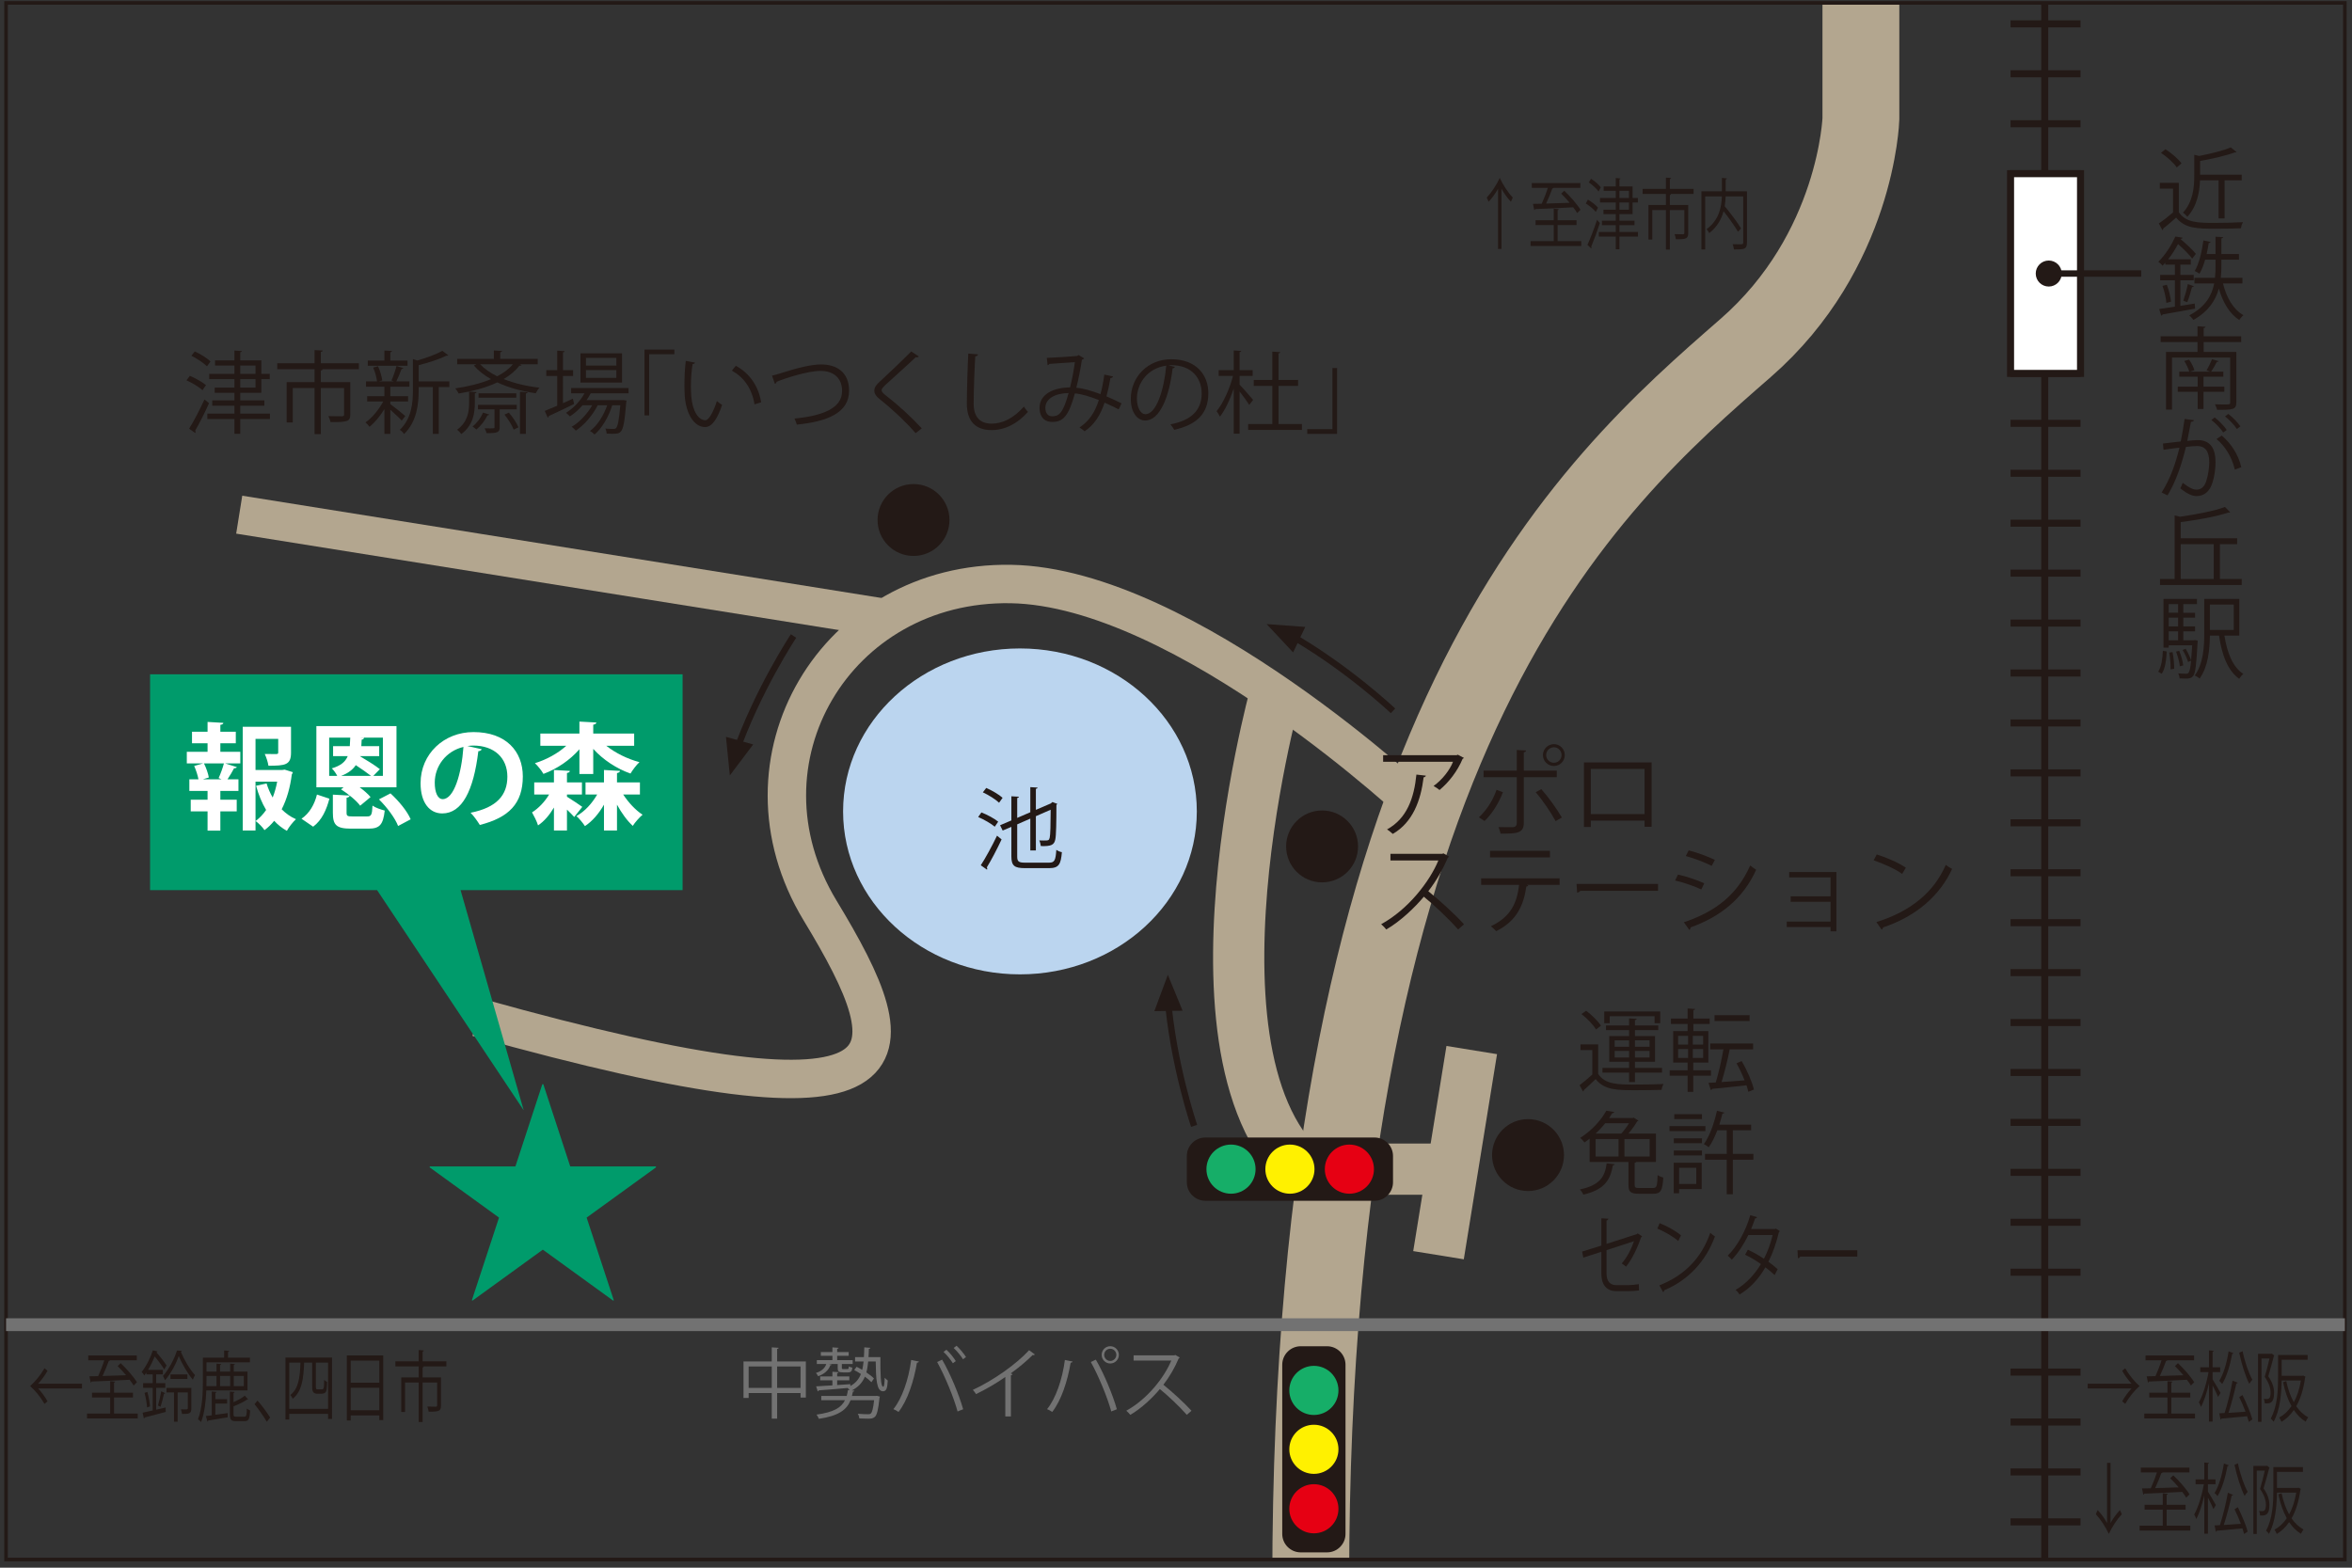 <?xml version="1.0" encoding="UTF-8" standalone="no"?>
<!-- Created with Inkscape (http://www.inkscape.org/) -->

<svg
   width="450"
   height="300"
   viewBox="0 0 450 300"
   id="svg2"
   version="1.1"
   inkscape:version="1.1.1 (3bf5ae0d25, 2021-09-20)"
   sodipodi:docname="public_map.svg"
   xmlns:inkscape="http://www.inkscape.org/namespaces/inkscape"
   xmlns:sodipodi="http://sodipodi.sourceforge.net/DTD/sodipodi-0.dtd"
   xmlns:xlink="http://www.w3.org/1999/xlink"
   xmlns="http://www.w3.org/2000/svg"
   xmlns:svg="http://www.w3.org/2000/svg"
   xmlns:rdf="http://www.w3.org/1999/02/22-rdf-syntax-ns#"
   xmlns:cc="http://creativecommons.org/ns#"
   xmlns:dc="http://purl.org/dc/elements/1.1/">
  <rect x="0" y="0" width="450" height="300" fill="#333333" stroke="none"/>
  <defs
     id="defs4">
    <clipPath
       id="SVGID_26_">
      <use
         height="100%"
         width="100%"
         y="0"
         x="0"
         id="use1132"
         style="overflow:visible"
         xlink:href="#SVGID_25_" />
    </clipPath>
    <clipPath
       id="clipPath2095">
      <use
         height="100%"
         width="100%"
         y="0"
         x="0"
         id="use2093"
         style="overflow:visible"
         xlink:href="#SVGID_25_" />
    </clipPath>
    <clipPath
       id="clipPath2099">
      <use
         height="100%"
         width="100%"
         y="0"
         x="0"
         id="use2097"
         style="overflow:visible"
         xlink:href="#SVGID_25_" />
    </clipPath>
    <rect
       height="152.512"
       width="229.112"
       y="2608.237"
       x="305.43"
       id="SVGID_25_" />
    <clipPath
       clipPathUnits="userSpaceOnUse"
       id="clipPath933">
      <path
         d="M 138.73,317.779 H 474.421 V 541.236 H 138.73 Z"
         id="path931" />
    </clipPath>
    <clipPath
       clipPathUnits="userSpaceOnUse"
       id="clipPath1069">
      <path
         d="M 138.73,317.779 H 474.421 V 541.236 H 138.73 Z"
         id="path1067" />
    </clipPath>
    <clipPath
       clipPathUnits="userSpaceOnUse"
       id="clipPath1085">
      <path
         d="M 0,858.898 H 612.283 V 0 H 0 Z"
         id="path1083" />
    </clipPath>
  </defs>
  <sodipodi:namedview
     id="base"
     pagecolor="#8a8a8a"
     bordercolor="#666666"
     borderopacity="1.0"
     inkscape:pageopacity="1"
     inkscape:pageshadow="2"
     inkscape:zoom="0.33486327"
     inkscape:cx="1667.8449"
     inkscape:cy="-591.28611"
     inkscape:document-units="px"
     inkscape:current-layer="layer1"
     showgrid="false"
     units="px"
     inkscape:window-width="1920"
     inkscape:window-height="1009"
     inkscape:window-x="1912"
     inkscape:window-y="-8"
     inkscape:window-maximized="1"
     inkscape:snap-center="true"
     inkscape:snap-nodes="false"
     inkscape:snap-bbox="true"
     inkscape:bbox-nodes="true"
     inkscape:pagecheckerboard="0">
    <inkscape:grid
       type="xygrid"
       id="grid948" />
  </sodipodi:namedview>
  <g
     inkscape:label="レイヤー 1"
     inkscape:groupmode="layer"
     id="layer1"
     transform="translate(0,-762.362)">
    <g
       id="g925"
       inkscape:label="共同墓所_よくあるご質問_地図差し替え"
       transform="matrix(1.333,0,0,-1.333,-183.768,1484.393)">
      <g
         id="g927">
        <g
           id="g929"
           clip-path="url(#clipPath933)">
          <g
             id="g935"
             transform="translate(431.345,543.473)">
            <path
               d="M 0,0 V -228.9"
               style="fill:none;stroke:#231916;stroke-width:1.012;stroke-linecap:butt;stroke-linejoin:miter;stroke-miterlimit:10;stroke-dasharray:none;stroke-opacity:1"
               id="path937" />
          </g>
        </g>
      </g>
      <g
         id="g939"
         transform="translate(426.436,538.233)">
        <path
           d="M 0,0 H 10.045"
           style="fill:none;stroke:#231916;stroke-width:1.012;stroke-linecap:butt;stroke-linejoin:miter;stroke-miterlimit:10;stroke-dasharray:none;stroke-opacity:1"
           id="path941" />
      </g>
      <g
         id="g943"
         transform="translate(426.436,531.065)">
        <path
           d="M 0,0 H 10.045"
           style="fill:none;stroke:#231916;stroke-width:1.012;stroke-linecap:butt;stroke-linejoin:miter;stroke-miterlimit:10;stroke-dasharray:none;stroke-opacity:1"
           id="path945" />
      </g>
      <g
         id="g947"
         transform="translate(426.436,523.896)">
        <path
           d="M 0,0 H 10.045"
           style="fill:none;stroke:#231916;stroke-width:1.012;stroke-linecap:butt;stroke-linejoin:miter;stroke-miterlimit:10;stroke-dasharray:none;stroke-opacity:1"
           id="path949" />
      </g>
      <g
         id="g951"
         transform="translate(426.436,516.728)">
        <path
           d="M 0,0 H 10.045"
           style="fill:none;stroke:#231916;stroke-width:1.012;stroke-linecap:butt;stroke-linejoin:miter;stroke-miterlimit:10;stroke-dasharray:none;stroke-opacity:1"
           id="path953" />
      </g>
      <g
         id="g955"
         transform="translate(426.436,509.559)">
        <path
           d="M 0,0 H 10.045"
           style="fill:none;stroke:#231916;stroke-width:1.012;stroke-linecap:butt;stroke-linejoin:miter;stroke-miterlimit:10;stroke-dasharray:none;stroke-opacity:1"
           id="path957" />
      </g>
      <g
         id="g959"
         transform="translate(426.436,502.39)">
        <path
           d="M 0,0 H 10.045"
           style="fill:none;stroke:#231916;stroke-width:1.012;stroke-linecap:butt;stroke-linejoin:miter;stroke-miterlimit:10;stroke-dasharray:none;stroke-opacity:1"
           id="path961" />
      </g>
      <g
         id="g963"
         transform="translate(426.436,495.222)">
        <path
           d="M 0,0 H 10.045"
           style="fill:none;stroke:#231916;stroke-width:1.012;stroke-linecap:butt;stroke-linejoin:miter;stroke-miterlimit:10;stroke-dasharray:none;stroke-opacity:1"
           id="path965" />
      </g>
      <g
         id="g967"
         transform="translate(426.436,488.053)">
        <path
           d="M 0,0 H 10.045"
           style="fill:none;stroke:#231916;stroke-width:1.012;stroke-linecap:butt;stroke-linejoin:miter;stroke-miterlimit:10;stroke-dasharray:none;stroke-opacity:1"
           id="path969" />
      </g>
      <g
         id="g971"
         transform="translate(426.436,480.885)">
        <path
           d="M 0,0 H 10.045"
           style="fill:none;stroke:#231916;stroke-width:1.012;stroke-linecap:butt;stroke-linejoin:miter;stroke-miterlimit:10;stroke-dasharray:none;stroke-opacity:1"
           id="path973" />
      </g>
      <g
         id="g975"
         transform="translate(426.436,473.716)">
        <path
           d="M 0,0 H 10.045"
           style="fill:none;stroke:#231916;stroke-width:1.012;stroke-linecap:butt;stroke-linejoin:miter;stroke-miterlimit:10;stroke-dasharray:none;stroke-opacity:1"
           id="path977" />
      </g>
      <g
         id="g979"
         transform="translate(426.436,466.548)">
        <path
           d="M 0,0 H 10.045"
           style="fill:none;stroke:#231916;stroke-width:1.012;stroke-linecap:butt;stroke-linejoin:miter;stroke-miterlimit:10;stroke-dasharray:none;stroke-opacity:1"
           id="path981" />
      </g>
      <g
         id="g983"
         transform="translate(426.436,459.379)">
        <path
           d="M 0,0 H 10.045"
           style="fill:none;stroke:#231916;stroke-width:1.012;stroke-linecap:butt;stroke-linejoin:miter;stroke-miterlimit:10;stroke-dasharray:none;stroke-opacity:1"
           id="path985" />
      </g>
      <g
         id="g987"
         transform="translate(426.436,452.211)">
        <path
           d="M 0,0 H 10.045"
           style="fill:none;stroke:#231916;stroke-width:1.012;stroke-linecap:butt;stroke-linejoin:miter;stroke-miterlimit:10;stroke-dasharray:none;stroke-opacity:1"
           id="path989" />
      </g>
      <g
         id="g991"
         transform="translate(426.436,445.042)">
        <path
           d="M 0,0 H 10.045"
           style="fill:none;stroke:#231916;stroke-width:1.012;stroke-linecap:butt;stroke-linejoin:miter;stroke-miterlimit:10;stroke-dasharray:none;stroke-opacity:1"
           id="path993" />
      </g>
      <g
         id="g995"
         transform="translate(426.436,437.874)">
        <path
           d="M 0,0 H 10.045"
           style="fill:none;stroke:#231916;stroke-width:1.012;stroke-linecap:butt;stroke-linejoin:miter;stroke-miterlimit:10;stroke-dasharray:none;stroke-opacity:1"
           id="path997" />
      </g>
      <g
         id="g999"
         transform="translate(426.436,430.705)">
        <path
           d="M 0,0 H 10.045"
           style="fill:none;stroke:#231916;stroke-width:1.012;stroke-linecap:butt;stroke-linejoin:miter;stroke-miterlimit:10;stroke-dasharray:none;stroke-opacity:1"
           id="path1001" />
      </g>
      <g
         id="g1003"
         transform="translate(426.436,423.537)">
        <path
           d="M 0,0 H 10.045"
           style="fill:none;stroke:#231916;stroke-width:1.012;stroke-linecap:butt;stroke-linejoin:miter;stroke-miterlimit:10;stroke-dasharray:none;stroke-opacity:1"
           id="path1005" />
      </g>
      <g
         id="g1007"
         transform="translate(426.436,416.368)">
        <path
           d="M 0,0 H 10.045"
           style="fill:none;stroke:#231916;stroke-width:1.012;stroke-linecap:butt;stroke-linejoin:miter;stroke-miterlimit:10;stroke-dasharray:none;stroke-opacity:1"
           id="path1009" />
      </g>
      <g
         id="g1011"
         transform="translate(426.436,409.2)">
        <path
           d="M 0,0 H 10.045"
           style="fill:none;stroke:#231916;stroke-width:1.012;stroke-linecap:butt;stroke-linejoin:miter;stroke-miterlimit:10;stroke-dasharray:none;stroke-opacity:1"
           id="path1013" />
      </g>
      <g
         id="g1015"
         transform="translate(426.436,402.031)">
        <path
           d="M 0,0 H 10.045"
           style="fill:none;stroke:#231916;stroke-width:1.012;stroke-linecap:butt;stroke-linejoin:miter;stroke-miterlimit:10;stroke-dasharray:none;stroke-opacity:1"
           id="path1017" />
      </g>
      <g
         id="g1019"
         transform="translate(426.436,394.863)">
        <path
           d="M 0,0 H 10.045"
           style="fill:none;stroke:#231916;stroke-width:1.012;stroke-linecap:butt;stroke-linejoin:miter;stroke-miterlimit:10;stroke-dasharray:none;stroke-opacity:1"
           id="path1021" />
      </g>
      <g
         id="g1023"
         transform="translate(426.436,387.694)">
        <path
           d="M 0,0 H 10.045"
           style="fill:none;stroke:#231916;stroke-width:1.012;stroke-linecap:butt;stroke-linejoin:miter;stroke-miterlimit:10;stroke-dasharray:none;stroke-opacity:1"
           id="path1025" />
      </g>
      <g
         id="g1027"
         transform="translate(426.436,380.526)">
        <path
           d="M 0,0 H 10.045"
           style="fill:none;stroke:#231916;stroke-width:1.012;stroke-linecap:butt;stroke-linejoin:miter;stroke-miterlimit:10;stroke-dasharray:none;stroke-opacity:1"
           id="path1029" />
      </g>
      <g
         id="g1031"
         transform="translate(426.436,373.357)">
        <path
           d="M 0,0 H 10.045"
           style="fill:none;stroke:#231916;stroke-width:1.012;stroke-linecap:butt;stroke-linejoin:miter;stroke-miterlimit:10;stroke-dasharray:none;stroke-opacity:1"
           id="path1033" />
      </g>
      <g
         id="g1035"
         transform="translate(426.436,366.189)">
        <path
           d="M 0,0 H 10.045"
           style="fill:none;stroke:#231916;stroke-width:1.012;stroke-linecap:butt;stroke-linejoin:miter;stroke-miterlimit:10;stroke-dasharray:none;stroke-opacity:1"
           id="path1037" />
      </g>
      <g
         id="g1039"
         transform="translate(426.436,359.02)">
        <path
           d="M 0,0 H 10.045"
           style="fill:none;stroke:#231916;stroke-width:1.012;stroke-linecap:butt;stroke-linejoin:miter;stroke-miterlimit:10;stroke-dasharray:none;stroke-opacity:1"
           id="path1041" />
      </g>
      <g
         id="g1043"
         transform="translate(426.436,351.852)">
        <path
           d="M 0,0 H 10.045"
           style="fill:none;stroke:#231916;stroke-width:1.012;stroke-linecap:butt;stroke-linejoin:miter;stroke-miterlimit:10;stroke-dasharray:none;stroke-opacity:1"
           id="path1045" />
      </g>
      <g
         id="g1047"
         transform="translate(426.436,344.683)">
        <path
           d="M 0,0 H 10.045"
           style="fill:none;stroke:#231916;stroke-width:1.012;stroke-linecap:butt;stroke-linejoin:miter;stroke-miterlimit:10;stroke-dasharray:none;stroke-opacity:1"
           id="path1049" />
      </g>
      <g
         id="g1051"
         transform="translate(426.436,337.515)">
        <path
           d="M 0,0 H 10.045"
           style="fill:none;stroke:#231916;stroke-width:1.012;stroke-linecap:butt;stroke-linejoin:miter;stroke-miterlimit:10;stroke-dasharray:none;stroke-opacity:1"
           id="path1053" />
      </g>
      <g
         id="g1055"
         transform="translate(426.436,330.346)">
        <path
           d="M 0,0 H 10.045"
           style="fill:none;stroke:#231916;stroke-width:1.012;stroke-linecap:butt;stroke-linejoin:miter;stroke-miterlimit:10;stroke-dasharray:none;stroke-opacity:1"
           id="path1057" />
      </g>
      <g
         id="g1059"
         transform="translate(426.436,323.178)">
        <path
           d="M 0,0 H 10.045"
           style="fill:none;stroke:#231916;stroke-width:1.012;stroke-linecap:butt;stroke-linejoin:miter;stroke-miterlimit:10;stroke-dasharray:none;stroke-opacity:1"
           id="path1061" />
      </g>
      <g
         id="g1063">
        <g
           id="g1065"
           clip-path="url(#clipPath1069)">
          <g
             id="g1071"
             transform="translate(325.99,314.574)">
            <path
               d="m 0,0 c 0,122.92 40.027,157.596 62.425,177.132 15.953,13.914 16.541,32.893 16.541,32.893 v 16.638"
               style="fill:none;stroke:#b3a68f;stroke-width:11.03;stroke-linecap:butt;stroke-linejoin:miter;stroke-miterlimit:10;stroke-dasharray:none;stroke-opacity:1"
               id="path1073" />
          </g>
        </g>
      </g>
      <path
         d="M 474.421,317.779 H 138.73 v 223.458 h 335.691 z"
         style="fill:none;stroke:#231916;stroke-width:0.514;stroke-linecap:butt;stroke-linejoin:miter;stroke-miterlimit:10;stroke-dasharray:none;stroke-opacity:1"
         id="path1075" />
      <path
         d="m 436.481,488.053 h -10.045 v 28.674 h 10.045 z"
         style="fill:#ffffff;fill-opacity:1;fill-rule:nonzero;stroke:#231916;stroke-width:1.012;stroke-linecap:butt;stroke-linejoin:miter;stroke-miterlimit:10;stroke-dasharray:none;stroke-opacity:1"
         id="path1077" />
      <g
         id="g1079">
        <g
           id="g1081"
           clip-path="url(#clipPath1085)">
          <g
             id="g1087"
             transform="translate(456.296,515.766)">
            <path
               d="m 0,0 h -2.666 c -0.064,-1.661 -0.412,-3.709 -1.828,-5.241 -0.116,0.193 -0.412,0.489 -0.618,0.605 1.442,1.558 1.622,3.644 1.622,5.28 V 3.67 l 0.708,-0.167 c 1.675,0.335 3.503,0.772 4.533,1.236 L 2.588,4.056 C 2.55,4.018 2.537,4.018 2.331,4.018 1.107,3.554 -0.863,3.104 -2.653,2.782 V 0.811 H 3.322 V 0 H 0.863 V -5.46 H 0 Z m -7.624,4.469 c 0.863,-0.554 1.855,-1.404 2.306,-2.035 l -0.683,-0.58 c -0.425,0.644 -1.404,1.52 -2.266,2.099 z m 1.919,-4.83 v -4.211 c 1.005,-1.532 2.846,-1.532 5.164,-1.532 1.391,0 3.026,0.039 4.031,0.103 -0.103,-0.206 -0.258,-0.618 -0.283,-0.876 -0.889,-0.038 -2.306,-0.064 -3.58,-0.064 -2.653,0 -4.417,0 -5.718,1.597 -0.631,-0.567 -1.314,-1.146 -1.867,-1.584 0.013,-0.116 -0.026,-0.168 -0.116,-0.206 l -0.502,0.953 c 0.618,0.412 1.377,1.004 2.034,1.571 v 3.425 h -1.893 v 0.824 z"
               style="fill:#231916;fill-opacity:1;fill-rule:nonzero;stroke:none"
               id="path1089" />
          </g>
          <g
             id="g1091"
             transform="translate(459.721,500.967)">
            <path
               d="m 0,0 h -2.794 c 0.502,-2.035 1.48,-3.734 2.936,-4.559 -0.194,-0.154 -0.464,-0.463 -0.593,-0.695 -1.403,0.901 -2.356,2.524 -2.936,4.52 -0.451,-1.635 -1.442,-3.271 -3.657,-4.507 -0.116,0.193 -0.399,0.502 -0.592,0.657 2.369,1.236 3.258,2.923 3.58,4.584 H -6.89 v 0.811 h 2.949 c 0.065,0.606 0.078,1.211 0.078,1.765 V 3.413 H -5.357 C -5.576,2.64 -5.846,1.932 -6.168,1.404 -6.336,1.52 -6.645,1.687 -6.851,1.79 c 0.605,0.992 1.017,2.704 1.249,4.391 l 1.03,-0.232 C -4.597,5.859 -4.687,5.808 -4.842,5.808 -4.919,5.28 -5.022,4.752 -5.138,4.224 h 1.275 V 6.709 L -2.769,6.645 C -2.782,6.555 -2.846,6.49 -3.026,6.465 V 4.224 h 2.524 V 3.413 H -3.026 V 2.576 c 0,-0.567 -0.013,-1.159 -0.078,-1.765 H 0 Z m -6.967,-0.399 c -0.038,-0.065 -0.129,-0.116 -0.27,-0.116 -0.155,-0.618 -0.438,-1.571 -0.683,-2.176 l -0.566,0.218 c 0.219,0.632 0.515,1.687 0.644,2.383 z m -3.953,-2.395 c -0.039,0.656 -0.271,1.661 -0.554,2.446 l 0.618,0.155 c 0.309,-0.773 0.541,-1.777 0.605,-2.421 z m 2.009,-0.425 c 0.669,0.116 1.365,0.219 2.06,0.334 l 0.052,-0.734 c -1.726,-0.322 -3.542,-0.631 -4.675,-0.837 -0.013,-0.09 -0.09,-0.154 -0.18,-0.18 l -0.296,0.966 2.253,0.335 v 3.786 h -2.112 v 0.772 h 2.112 v 1.481 h -1.378 v 0.271 c -0.129,-0.155 -0.257,-0.296 -0.399,-0.438 -0.129,0.193 -0.412,0.451 -0.605,0.567 1.12,1.107 1.97,2.549 2.447,3.631 L -8.589,6.568 C -8.602,6.477 -8.68,6.413 -8.847,6.413 L -8.873,6.362 c 0.799,-0.67 1.726,-1.546 2.19,-2.112 L -7.211,3.567 C -7.636,4.134 -8.473,4.984 -9.246,5.653 -9.62,4.958 -10.083,4.198 -10.663,3.464 h 3.245 V 2.704 H -8.911 V 1.223 h 1.918 V 0.451 h -1.918 z"
               style="fill:#231916;fill-opacity:1;fill-rule:nonzero;stroke:none"
               id="path1093" />
          </g>
          <g
             id="g1095"
             transform="translate(457.12,485.408)">
            <path
               d="M 0,0 H -2.988 V -2.46 H -3.825 V 0 h -2.858 v 0.747 h 2.858 v 1.429 h -2.64 v 0.721 h 1.43 C -5.151,3.322 -5.447,3.966 -5.756,4.43 l 0.695,0.193 C -4.726,4.172 -4.417,3.528 -4.288,3.104 L -4.945,2.897 h 2.91 c -0.167,0.065 -0.399,0.155 -0.515,0.194 0.271,0.437 0.605,1.133 0.786,1.596 l 0.94,-0.283 C -0.863,4.327 -0.953,4.288 -1.082,4.288 -1.288,3.889 -1.61,3.31 -1.893,2.897 h 1.751 V 2.176 H -2.988 V 0.747 H 0 Z M 2.421,7.147 H -2.962 V 5.731 H 1.726 V -1.52 c 0,-0.54 -0.142,-0.798 -0.541,-0.927 -0.412,-0.129 -1.159,-0.141 -2.215,-0.129 -0.065,0.232 -0.193,0.554 -0.322,0.786 0.438,-0.013 0.85,-0.026 1.185,-0.026 0.953,0 1.004,0 1.004,0.296 V 4.919 H -7.508 V -2.55 H -8.37 v 8.281 h 4.52 V 7.147 H -9.143 V 7.971 H -3.85 V 9.414 L -2.691,9.336 C -2.704,9.246 -2.782,9.182 -2.962,9.156 V 7.971 h 5.383 z"
               style="fill:#231916;fill-opacity:1;fill-rule:nonzero;stroke:none"
               id="path1097" />
          </g>
          <g
             id="g1099"
             transform="translate(457.687,482.237)">
            <path
               d="M 0,0 C 0.631,-0.464 1.365,-1.236 1.738,-1.79 L 1.236,-2.163 c -0.36,0.553 -1.133,1.377 -1.7,1.802 z m 0.94,-7.997 c -0.425,1.854 -1.442,3.413 -2.627,4.391 l 0.747,0.502 c 1.275,-1.068 2.382,-2.678 2.807,-4.545 z m -2.885,7.495 c 0.619,-0.477 1.353,-1.249 1.726,-1.803 l -0.502,-0.361 c -0.361,0.554 -1.133,1.365 -1.7,1.79 z m -2.987,-0.399 c -0.026,-0.155 -0.18,-0.219 -0.425,-0.232 -0.142,-0.721 -0.374,-1.971 -0.528,-2.743 0.579,0.064 1.107,0.116 1.429,0.116 1.958,0.026 2.627,-1.275 2.627,-3.207 0,-0.966 -0.18,-2.112 -0.437,-2.884 -0.4,-1.314 -1.224,-1.945 -2.293,-1.945 -0.528,0 -1.223,0.219 -2.33,1.12 0.141,0.232 0.244,0.516 0.347,0.786 1.03,-0.798 1.571,-0.979 1.97,-0.979 0.734,0 1.172,0.464 1.43,1.288 0.27,0.798 0.412,1.983 0.412,2.64 -0.013,1.468 -0.489,2.344 -1.777,2.331 -0.386,0 -0.914,-0.052 -1.571,-0.129 -0.644,-2.627 -1.404,-4.881 -2.64,-6.954 l -0.85,0.412 c 1.249,1.996 1.957,3.992 2.563,6.439 -0.657,-0.077 -1.597,-0.193 -2.293,-0.309 l -0.077,0.901 c 0.631,0.078 1.687,0.194 2.55,0.297 0.193,0.94 0.399,2.099 0.554,3.232 z"
               style="fill:#231916;fill-opacity:1;fill-rule:nonzero;stroke:none"
               id="path1101" />
          </g>
          <path
             d="m 450.862,458.539 h 4.739 v 4.997 h -4.739 z m 5.627,0 h 3.129 v -0.863 h -11.731 v 0.863 h 2.099 v 9.13 l 0.747,-0.193 c 2.369,0.335 4.996,0.837 6.477,1.404 l 0.747,-0.76 c -0.038,-0.039 -0.09,-0.051 -0.154,-0.051 -0.026,0 -0.065,0 -0.103,0.012 -1.649,-0.566 -4.379,-1.055 -6.838,-1.377 v -2.318 h 8.1 v -0.85 h -2.473 z"
             style="fill:#231916;fill-opacity:1;fill-rule:nonzero;stroke:none"
             id="path1103" />
          <path
             d="m 458.472,454.866 h -3.425 v -3.644 h 3.425 z m 0.799,-4.455 h -2.138 c 0.399,-2.486 1.198,-4.533 2.717,-5.499 -0.193,-0.155 -0.463,-0.477 -0.592,-0.708 -1.649,1.184 -2.486,3.399 -2.898,6.207 h -1.313 c -0.026,-1.958 -0.245,-4.482 -1.481,-6.169 -0.142,0.142 -0.502,0.361 -0.695,0.451 1.249,1.7 1.365,4.134 1.365,6.027 v 4.957 h 5.035 z m -8.628,-2.19 c 0.283,-0.656 0.515,-1.519 0.579,-2.086 l -0.489,-0.129 c -0.052,0.567 -0.283,1.443 -0.541,2.112 z m -1.237,-2.652 c 0.026,0.656 -0.064,1.635 -0.193,2.408 l 0.477,0.064 c 0.154,-0.76 0.244,-1.751 0.232,-2.395 z m -0.27,4.172 h 1.352 v 1.288 h -1.352 z m 1.352,3.245 h -1.352 v -1.249 h 1.352 z m 0,1.945 h -1.352 v -1.236 h 1.352 z m 2.395,-5.164 0.412,-0.065 -0.012,-0.257 c -0.181,-3.323 -0.322,-4.469 -0.657,-4.855 -0.245,-0.283 -0.502,-0.348 -1.082,-0.348 -0.245,0 -0.541,0.013 -0.837,0.026 -0.026,0.219 -0.09,0.528 -0.206,0.721 0.489,-0.039 0.927,-0.051 1.108,-0.051 0.373,0 0.566,0.051 0.746,1.88 l -0.437,-0.193 c -0.129,0.476 -0.464,1.197 -0.786,1.725 l 0.438,0.168 c 0.322,-0.503 0.618,-1.172 0.773,-1.623 h 0.012 c 0.052,0.554 0.103,1.249 0.155,2.125 h -3.374 v -0.335 h -0.747 v 6.992 h 4.803 v -0.746 h -1.957 v -1.237 h 1.687 v -0.708 h -1.687 v -1.249 h 1.687 v -0.708 h -1.687 v -1.288 h 1.468 z m -4.03,-1.636 c -0.065,-1.184 -0.206,-2.472 -0.721,-3.193 l -0.503,0.296 c 0.464,0.682 0.618,1.854 0.67,3 z"
             style="fill:#231916;fill-opacity:1;fill-rule:nonzero;stroke:none"
             id="path1105" />
          <g
             id="g1107"
             transform="translate(431.918,502.39)">
            <path
               d="M 0,0 H 13.273"
               style="fill:none;stroke:#231916;stroke-width:0.919;stroke-linecap:butt;stroke-linejoin:miter;stroke-miterlimit:10;stroke-dasharray:none;stroke-opacity:1"
               id="path1109" />
          </g>
          <g
             id="g1111"
             transform="translate(433.785,502.39)">
            <path
               d="m 0,0 c 0,-1.031 -0.836,-1.867 -1.867,-1.867 -1.03,0 -1.866,0.836 -1.866,1.867 0,1.031 0.836,1.867 1.866,1.867 C -0.836,1.867 0,1.031 0,0"
               style="fill:#231916;fill-opacity:1;fill-rule:nonzero;stroke:none"
               id="path1113" />
          </g>
          <g
             id="g1115"
             transform="translate(206.415,395.6)">
            <path
               d="m 0,0 c 64.499,-18.043 62.218,-6.222 49.152,15.347 -13.066,21.569 2.282,47.286 27.376,46.871 25.095,-0.415 58.924,-32.437 58.924,-32.437"
               style="fill:none;stroke:#b3a68f;stroke-width:5.515;stroke-linecap:butt;stroke-linejoin:miter;stroke-miterlimit:10;stroke-dasharray:none;stroke-opacity:1"
               id="path1117" />
          </g>
          <g
             id="g1119"
             transform="translate(264.948,452.929)">
            <path
               d="M 0,0 -92.753,14.844"
               style="fill:none;stroke:#b3a68f;stroke-width:5.515;stroke-linecap:butt;stroke-linejoin:miter;stroke-miterlimit:10;stroke-dasharray:none;stroke-opacity:1"
               id="path1121" />
          </g>
          <g
             id="g1123"
             transform="translate(309.641,425.174)">
            <path
               d="m 0,0 c 0,-12.92 -11.366,-23.394 -25.386,-23.394 -14.021,0 -25.386,10.474 -25.386,23.394 0,12.92 11.365,23.394 25.386,23.394 C -11.366,23.394 0,12.92 0,0"
               style="fill:#bbd5ef;fill-opacity:1;fill-rule:nonzero;stroke:none"
               id="path1125" />
          </g>
          <g
             id="g1127"
             transform="translate(283.861,418.717)">
            <path
               d="m 0,0 c 0,-0.708 0.167,-0.901 1.107,-0.901 h 3.477 c 0.799,0 0.928,0.373 1.031,1.841 C 5.821,0.786 6.168,0.644 6.413,0.605 6.271,-1.133 5.975,-1.687 4.597,-1.687 h -3.49 c -1.506,0 -1.944,0.335 -1.944,1.7 V 4.237 L -2.086,3.709 -2.46,4.469 -0.837,5.164 V 8.628 L 0.245,8.564 C 0.232,8.473 0.167,8.409 0,8.383 V 5.525 L 1.88,6.336 V 9.941 L 2.923,9.877 C 2.91,9.787 2.846,9.723 2.679,9.697 V 6.683 L 4.816,7.598 C 4.855,7.624 5.022,7.765 5.061,7.804 L 5.769,7.533 C 5.743,7.495 5.692,7.443 5.628,7.405 5.628,4.984 5.589,3 5.473,2.46 5.318,1.661 4.919,1.429 3.387,1.481 3.361,1.738 3.271,2.086 3.168,2.292 3.361,2.279 3.567,2.279 3.76,2.279 c 0.721,0 0.799,0 0.902,0.4 0.103,0.373 0.128,1.867 0.141,4.017 L 2.679,5.769 V 0.85 H 1.88 V 5.421 L 0,4.597 Z M -4.443,9.826 C -3.619,9.465 -2.601,8.873 -2.099,8.409 L -2.601,7.701 c -0.49,0.476 -1.494,1.107 -2.331,1.494 z M -5.228,-1.275 c 0.669,1.017 1.622,2.769 2.331,4.25 l 0.656,-0.541 c -0.644,-1.378 -1.493,-3.001 -2.124,-4.018 0.051,-0.064 0.064,-0.129 0.064,-0.18 0,-0.052 -0.013,-0.103 -0.039,-0.142 z m 0.09,7.585 C -4.301,5.988 -3.258,5.421 -2.73,4.984 L -3.219,4.262 C -3.734,4.7 -4.765,5.293 -5.602,5.653 Z"
               style="fill:#231916;fill-opacity:1;fill-rule:nonzero;stroke:none"
               id="path1129" />
          </g>
          <g
             id="g1131"
             transform="translate(320.914,442.065)">
            <path
               d="M 0,0 C 0,0 -16.249,-58.982 8.354,-71.389"
               style="fill:none;stroke:#b3a68f;stroke-width:7.353;stroke-linecap:butt;stroke-linejoin:miter;stroke-miterlimit:10;stroke-dasharray:none;stroke-opacity:1"
               id="path1133" />
          </g>
          <g
             id="g1135"
             transform="translate(349.101,390.913)">
            <path
               d="M 0,0 -4.77,-29.45"
               style="fill:none;stroke:#b3a68f;stroke-width:7.353;stroke-linecap:butt;stroke-linejoin:miter;stroke-miterlimit:10;stroke-dasharray:none;stroke-opacity:1"
               id="path1137" />
          </g>
          <g
             id="g1139"
             transform="translate(346.332,373.817)">
            <path
               d="M 0,0 H -17.064"
               style="fill:none;stroke:#b3a68f;stroke-width:7.353;stroke-linecap:butt;stroke-linejoin:miter;stroke-miterlimit:10;stroke-dasharray:none;stroke-opacity:1"
               id="path1141" />
          </g>
          <g
             id="g1143"
             transform="translate(362.341,375.838)">
            <path
               d="m 0,0 c 0,-2.851 -2.311,-5.162 -5.161,-5.162 -2.851,0 -5.162,2.311 -5.162,5.162 0,2.851 2.311,5.161 5.162,5.161 C -2.311,5.161 0,2.851 0,0"
               style="fill:#231916;fill-opacity:1;fill-rule:nonzero;stroke:none"
               id="path1145" />
          </g>
          <g
             id="g1147"
             transform="translate(332.782,420.147)">
            <path
               d="m 0,0 c 0,-2.851 -2.311,-5.161 -5.161,-5.161 -2.851,0 -5.162,2.31 -5.162,5.161 0,2.851 2.311,5.161 5.162,5.161 C -2.311,5.161 0,2.851 0,0"
               style="fill:#231916;fill-opacity:1;fill-rule:nonzero;stroke:none"
               id="path1149" />
          </g>
          <g
             id="g1151"
             transform="translate(274.14,467.008)">
            <path
               d="m 0,0 c 0,-2.851 -2.311,-5.162 -5.161,-5.162 -2.851,0 -5.162,2.311 -5.162,5.162 0,2.851 2.311,5.161 5.162,5.161 C -2.311,5.161 0,2.851 0,0"
               style="fill:#231916;fill-opacity:1;fill-rule:nonzero;stroke:none"
               id="path1153" />
          </g>
          <path
             d="m 374.623,390.787 h -2.099 v -0.94 h 2.099 z m 0,1.52 h -2.099 v -0.927 h 2.099 z m -5.009,-2.46 h 2.073 v 0.94 h -2.073 z m 0,1.533 h 2.073 v 0.927 h -2.073 z m -0.708,4.391 v -1.005 h -0.786 v 1.687 h 8.036 v -1.687 h -0.811 v 1.005 z m 2.781,-9.452 v 1.352 h -3.824 v 0.682 h 3.824 v 0.876 h -2.846 v 3.696 h 2.846 v 0.85 h -3.322 v 0.67 h 3.322 v 1.017 l 1.095,-0.065 c -0.013,-0.09 -0.09,-0.154 -0.258,-0.18 v -0.772 h 3.349 v -0.67 h -3.349 v -0.85 h 2.885 v -3.696 h -2.885 v -0.876 h 3.889 v -0.682 h -3.889 v -1.352 z m -6.168,10.237 c 0.811,-0.605 1.726,-1.506 2.125,-2.15 l -0.709,-0.541 c -0.373,0.657 -1.274,1.584 -2.086,2.215 z m 1.726,-4.829 v -4.236 c 1.004,-1.533 2.884,-1.533 5.305,-1.533 1.417,0 3.065,0.026 4.069,0.09 -0.103,-0.193 -0.244,-0.592 -0.27,-0.85 -0.889,-0.025 -2.305,-0.051 -3.58,-0.051 -2.833,0 -4.61,0 -5.885,1.597 -0.592,-0.58 -1.198,-1.146 -1.7,-1.584 0.013,-0.103 -0.013,-0.155 -0.103,-0.206 l -0.502,0.914 c 0.554,0.412 1.223,0.979 1.829,1.533 v 3.502 h -1.7 v 0.824 z"
             style="fill:#231916;fill-opacity:1;fill-rule:nonzero;stroke:none"
             id="path1155" />
          <path
             d="m 388.985,395.088 h -5.035 v 0.837 h 5.035 z m -1.146,-5.756 c 0.772,-1.275 1.493,-2.962 1.764,-4.082 l -0.798,-0.335 c -0.065,0.283 -0.155,0.593 -0.271,0.94 -1.841,-0.206 -3.709,-0.399 -4.932,-0.515 -0.013,-0.103 -0.103,-0.154 -0.193,-0.167 l -0.322,1.03 c 0.309,0.013 0.67,0.039 1.043,0.064 0.399,1.301 0.837,3.245 1.095,4.752 h -1.893 v 0.837 h 6.155 v -0.837 h -3.361 c -0.258,-1.365 -0.734,-3.309 -1.172,-4.7 1.017,0.064 2.164,0.154 3.31,0.244 -0.322,0.825 -0.747,1.713 -1.159,2.447 z m -5.525,1.726 h -1.481 v -1.275 h 1.481 z m 0,1.893 h -1.481 v -1.249 h 1.481 z m -3.593,-3.168 h 1.429 v 1.275 h -1.429 z m 0,1.919 h 1.429 v 1.249 h -1.429 z m 4.714,-4.469 h -2.537 v -2.318 h -0.812 v 2.318 h -2.575 v 0.773 h 2.575 v 1.107 h -2.073 v 4.52 h 2.073 v 1.03 h -2.395 v 0.773 h 2.395 v 1.442 l 1.069,-0.064 c -0.013,-0.09 -0.077,-0.154 -0.244,-0.167 v -1.211 h 2.343 v -0.773 h -2.343 v -1.03 h 2.15 v -4.52 h -2.163 v -1.107 h 2.537 z"
             style="fill:#231916;fill-opacity:1;fill-rule:nonzero;stroke:none"
             id="path1157" />
          <path
             d="m 374.636,378.142 h -3.619 v -2.511 h 3.619 z m -7.752,-2.512 h 3.284 v 2.511 h -3.284 z m 3.683,3.297 c 0.399,0.425 0.798,0.979 1.107,1.481 h -3.412 c -0.399,-0.489 -0.85,-0.992 -1.378,-1.481 z m 1.919,-7.392 c 0,-0.36 0.116,-0.425 0.669,-0.425 h 1.958 c 0.528,0 0.618,0.232 0.669,1.855 0.194,-0.155 0.567,-0.296 0.812,-0.361 -0.116,-1.867 -0.361,-2.318 -1.417,-2.318 h -2.099 c -1.172,0 -1.481,0.271 -1.481,1.249 v 3.31 h -5.576 v 3.348 c -0.232,-0.193 -0.489,-0.373 -0.747,-0.541 -0.141,0.206 -0.412,0.515 -0.618,0.644 1.79,1.133 3.091,2.679 3.76,3.915 l 1.134,-0.193 c -0.026,-0.103 -0.116,-0.168 -0.284,-0.168 -0.128,-0.219 -0.283,-0.45 -0.45,-0.695 h 3.399 l 0.142,0.051 0.67,-0.425 c -0.039,-0.064 -0.103,-0.103 -0.181,-0.103 -0.296,-0.528 -0.772,-1.184 -1.249,-1.751 h 3.941 v -4.082 h -2.82 c -0.026,-0.052 -0.103,-0.103 -0.232,-0.116 z m -2.872,2.988 c -0.013,-0.077 -0.103,-0.142 -0.258,-0.168 -0.36,-2.008 -1.107,-3.464 -4.236,-4.198 -0.09,0.219 -0.322,0.567 -0.49,0.747 2.898,0.618 3.58,1.842 3.838,3.748 z"
             style="fill:#231916;fill-opacity:1;fill-rule:nonzero;stroke:none"
             id="path1159" />
          <g
             id="g1161"
             transform="translate(389.526,376.004)">
            <path
               d="m 0,0 v -0.837 h -2.949 v -4.958 h -0.876 v 4.958 H -6.941 V 0 h 3.116 v 3.387 h -1.352 c -0.36,-0.94 -0.772,-1.803 -1.236,-2.434 -0.155,0.142 -0.489,0.348 -0.695,0.451 0.798,1.094 1.48,2.962 1.88,4.79 l 1.069,-0.27 C -4.185,5.834 -4.275,5.795 -4.443,5.795 -4.572,5.267 -4.726,4.726 -4.893,4.198 h 4.571 V 3.387 H -2.949 V 0 Z m -8.203,-1.996 h -2.46 v -2.318 h 2.46 z m 0.824,6.992 h -3.979 v 0.708 h 3.979 z m -4.043,-4.507 h 4.044 v -0.708 h -4.044 z m 0,1.752 h 4.044 V 1.533 h -4.044 z m 4.004,-3.503 v -3.786 h -3.245 v -0.605 h -0.772 v 4.391 z m 0.528,4.533 h -5.151 v 0.721 h 5.151 z"
               style="fill:#231916;fill-opacity:1;fill-rule:nonzero;stroke:none"
               id="path1163" />
          </g>
          <g
             id="g1165"
             transform="translate(373.559,364.169)">
            <path
               d="m 0,0 c -0.031,-0.064 -0.093,-0.116 -0.165,-0.155 -0.462,-1.39 -1.274,-3.142 -2.149,-4.198 -0.154,0.142 -0.422,0.335 -0.616,0.464 0.781,0.876 1.418,2.163 1.758,3.194 l -3.939,-1.288 v -3.335 c 0,-1.262 0.607,-1.687 1.429,-1.687 h 1.676 c 0.422,0 1.132,0.077 1.532,0.141 0,-0.283 0.012,-0.631 0.022,-0.901 -0.412,-0.065 -1.132,-0.103 -1.523,-0.103 h -1.717 c -1.296,0 -2.16,0.76 -2.16,2.537 v 3.116 l -2.591,-0.837 -0.175,0.863 2.766,0.863 V 2.588 L -4.855,2.537 C -4.875,2.382 -4.968,2.305 -5.111,2.279 v -3.361 l 4.35,1.404 0.113,0.103 z"
               style="fill:#231916;fill-opacity:1;fill-rule:nonzero;stroke:none"
               id="path1167" />
          </g>
          <g
             id="g1169"
             transform="translate(376.027,357.138)">
            <path
               d="M 0,0 C 3.652,1.417 6.078,3.979 7.313,7.546 7.529,7.327 7.765,7.16 7.981,7.018 6.695,3.49 4.187,0.747 0.7,-0.708 0.69,-0.824 0.628,-0.953 0.555,-1.004 Z M 0.042,8.924 C 1.112,8.499 2.345,7.83 3.106,7.173 L 2.716,6.362 C 1.975,7.018 0.761,7.701 -0.288,8.152 Z"
               style="fill:#231916;fill-opacity:1;fill-rule:nonzero;stroke:none"
               id="path1171" />
          </g>
          <g
             id="g1173"
             transform="translate(393.316,364.929)">
            <path
               d="m 0,0 c -0.01,-0.064 -0.062,-0.116 -0.123,-0.142 -0.381,-1.596 -0.896,-3.065 -1.512,-4.262 0.442,-0.322 0.945,-0.721 1.326,-1.069 l -0.432,-0.85 c -0.369,0.361 -0.894,0.786 -1.327,1.12 -0.945,-1.648 -2.159,-2.974 -3.713,-3.914 -0.113,0.219 -0.379,0.528 -0.565,0.669 1.503,0.876 2.705,2.177 3.64,3.709 -0.759,0.528 -1.511,0.979 -2.272,1.339 l 0.391,0.721 c 0.751,-0.334 1.522,-0.772 2.313,-1.3 0.536,1.056 0.958,2.176 1.245,3.412 h -3.485 c -0.628,-1.313 -1.471,-2.614 -2.377,-3.541 -0.133,0.155 -0.411,0.438 -0.585,0.58 1.346,1.287 2.621,3.605 3.239,5.807 L -3.261,1.996 C -3.301,1.854 -3.404,1.816 -3.538,1.829 -3.682,1.404 -3.919,0.773 -4.114,0.296 H -0.7 l 0.145,0.052 z"
               style="fill:#231916;fill-opacity:1;fill-rule:nonzero;stroke:none"
               id="path1175" />
          </g>
          <g
             id="g1177"
             transform="translate(395.856,362.173)">
            <path
               d="M 0,0 H 8.588 V -0.914 H 0.392 C 0.329,-1.043 0.196,-1.133 0.063,-1.159 Z"
               style="fill:#231916;fill-opacity:1;fill-rule:nonzero;stroke:none"
               id="path1179" />
          </g>
          <path
             d="m 172.345,486.017 h 2.189 v 1.211 h -2.189 z m 0,1.97 h 2.189 v 1.198 h -2.189 z m 4.263,-5.704 v -0.773 h -4.263 v -2.125 h -0.837 v 2.125 h -3.889 v 0.773 h 3.889 v 1.133 h -3.181 v 0.76 h 3.181 v 1.094 h -2.833 v 0.747 h 2.833 v 1.211 h -3.619 v 0.759 h 3.619 v 1.198 h -2.782 v 0.734 h 2.782 v 1.417 l 1.082,-0.078 c -0.013,-0.09 -0.078,-0.141 -0.245,-0.167 v -1.172 h 3.026 v -1.932 h 1.211 v -0.759 h -1.211 v -1.958 h -3.026 v -1.094 h 3.464 v -0.76 h -3.464 v -1.133 z m -10.792,8.924 c 0.799,-0.361 1.79,-0.966 2.254,-1.443 -0.271,-0.36 -0.387,-0.527 -0.503,-0.695 -0.463,0.477 -1.442,1.12 -2.24,1.52 z m -0.811,-11.088 c 0.631,1.005 1.545,2.73 2.202,4.198 l 0.657,-0.541 c -0.606,-1.365 -1.417,-2.961 -1.996,-3.953 0.051,-0.064 0.064,-0.116 0.064,-0.18 0,-0.052 -0.013,-0.09 -0.051,-0.142 z m 0.103,7.585 c 0.811,-0.335 1.816,-0.901 2.318,-1.339 l -0.502,-0.721 c -0.477,0.45 -1.468,1.043 -2.293,1.416 z"
             style="fill:#231916;fill-opacity:1;fill-rule:nonzero;stroke:none"
             id="path1181" />
          <g
             id="g1183"
             transform="translate(189.372,489.507)">
            <path
               d="m 0,0 v -0.85 h -5.396 v -0.013 h 0.193 c -0.012,-0.09 -0.09,-0.154 -0.257,-0.18 v -1.661 h 4.224 v -4.649 c 0,-1.017 -0.412,-1.095 -2.833,-1.095 -0.039,0.258 -0.193,0.618 -0.309,0.863 0.927,-0.026 1.712,-0.026 1.957,-0.026 0.232,0.026 0.296,0.078 0.296,0.258 v 3.799 H -5.46 v -6.619 h -0.902 v 6.619 h -3.129 v -4.945 h -0.875 v 5.795 h 4.004 v 1.854 h -5.357 V 0 h 5.357 V 1.893 L -5.19,1.829 C -5.203,1.726 -5.28,1.661 -5.46,1.635 V 0 Z"
               style="fill:#231916;fill-opacity:1;fill-rule:nonzero;stroke:none"
               id="path1185" />
          </g>
          <g
             id="g1187"
             transform="translate(202.356,486.906)">
            <path
               d="m 0,0 v -0.811 h -1.52 v -6.722 h -0.849 v 6.722 h -2.035 v -0.477 c 0,-1.931 -0.245,-4.481 -2.099,-6.271 -0.103,0.193 -0.399,0.489 -0.605,0.605 1.687,1.623 1.88,3.85 1.88,5.679 V 3.207 L -4.597,3 c 1.339,0.387 2.781,0.915 3.593,1.391 L -0.142,3.734 C -0.18,3.696 -0.27,3.67 -0.412,3.696 -1.365,3.219 -2.949,2.691 -4.404,2.331 V 0 Z M -6.001,2.988 V 2.241 h -5.705 v 0.747 h 2.383 V 4.43 L -8.229,4.365 C -8.242,4.275 -8.306,4.211 -8.473,4.185 V 2.988 Z m -2.472,-6.246 c 0.476,-0.335 1.828,-1.429 2.15,-1.713 l -0.515,-0.657 c -0.296,0.335 -1.056,1.044 -1.635,1.559 v -3.464 h -0.85 v 3.554 c -0.618,-1.018 -1.417,-1.97 -2.138,-2.537 -0.142,0.206 -0.399,0.489 -0.58,0.631 0.915,0.605 1.919,1.816 2.55,3 h -2.305 v 0.76 h 2.473 v 1.365 h -2.64 V 0 h 1.584 c -0.065,0.554 -0.284,1.365 -0.554,1.983 l 0.695,0.193 C -9.941,1.532 -9.697,0.695 -9.632,0.142 L -10.109,0 h 2.164 c -0.168,0.064 -0.348,0.129 -0.361,0.129 0.258,0.566 0.567,1.468 0.721,2.086 L -6.606,1.906 C -6.632,1.829 -6.722,1.79 -6.864,1.777 -7.044,1.275 -7.353,0.528 -7.611,0 h 1.88 v -0.76 h -2.614 c -0.038,-0.013 -0.077,-0.026 -0.128,-0.026 v -1.339 h 2.549 v -0.76 h -2.549 z"
               style="fill:#231916;fill-opacity:1;fill-rule:nonzero;stroke:none"
               id="path1189" />
          </g>
          <g
             id="g1191"
             transform="translate(212.493,479.372)">
            <path
               d="M 0,0 V 6.052 L 1.095,5.975 C 1.082,5.885 1.017,5.821 0.85,5.808 V 0 Z M -1.597,3.052 C -1.03,2.408 -0.464,1.545 -0.219,0.94 L -0.901,0.605 c -0.232,0.606 -0.786,1.507 -1.327,2.164 z m -4.121,6.941 c 0.618,-0.657 1.456,-1.236 2.447,-1.726 0.914,0.477 1.687,1.044 2.254,1.726 z M -5.949,5.821 h 5.421 V 5.19 H -5.949 Z M -0.464,3.516 H -2.91 V 0.953 c 0,-0.76 -0.348,-0.85 -1.88,-0.85 -0.052,0.206 -0.181,0.502 -0.284,0.695 0.296,0 0.567,-0.012 0.773,-0.012 0.644,0 0.644,0.012 0.644,0.18 v 2.55 h -2.37 v 0.656 h 5.563 z M -4.417,2.782 C -4.443,2.704 -4.52,2.653 -4.662,2.666 -5.022,1.919 -5.64,1.12 -6.259,0.618 -6.387,0.76 -6.645,0.94 -6.812,1.056 -6.22,1.507 -5.64,2.254 -5.306,3.052 Z M -6.233,6.001 C -6.246,5.911 -6.31,5.846 -6.477,5.821 V 4.507 c 0,-1.507 -0.219,-3.245 -1.945,-4.533 -0.129,0.193 -0.399,0.477 -0.605,0.618 1.558,1.134 1.725,2.64 1.725,3.928 V 6.065 Z M -0.039,9.993 0.232,9.877 C 0.167,9.787 0.039,9.774 -0.09,9.787 -0.67,9.027 -1.442,8.396 -2.344,7.868 -0.824,7.263 0.953,6.838 2.794,6.632 2.614,6.439 2.382,6.078 2.266,5.834 0.296,6.104 -1.623,6.619 -3.258,7.392 -4.881,6.619 -6.812,6.117 -8.795,5.795 c -0.103,0.206 -0.322,0.554 -0.49,0.734 1.829,0.27 3.606,0.695 5.126,1.326 -0.979,0.554 -1.816,1.211 -2.46,1.958 l 0.373,0.18 h -2.768 v 0.773 h 5.267 v 1.21 l 1.184,-0.077 c -0.013,-0.09 -0.09,-0.155 -0.27,-0.18 V 10.766 H 2.55 V 9.993 Z"
               style="fill:#231916;fill-opacity:1;fill-rule:nonzero;stroke:none"
               id="path1193" />
          </g>
          <path
             d="m 226.327,488.528 h -4.365 v -1.12 h 4.365 z m 0,1.752 h -4.365 v -1.107 h 4.365 z m 0.811,-3.542 h -5.962 v 4.198 h 5.962 z m 0.94,-1.545 h -5.434 c -0.168,-0.335 -0.374,-0.657 -0.593,-0.979 h 5.087 l 0.18,0.013 0.477,-0.077 -0.052,-0.258 c -0.219,-2.794 -0.425,-3.811 -0.773,-4.185 -0.309,-0.322 -0.631,-0.322 -1.3,-0.322 -0.219,0 -0.477,0.013 -0.734,0.026 -0.013,0.219 -0.078,0.528 -0.193,0.721 0.502,-0.051 0.953,-0.051 1.146,-0.051 0.193,0 0.296,0.012 0.399,0.128 0.232,0.245 0.425,1.108 0.605,3.271 h -1.159 c -0.489,-1.597 -1.468,-3.322 -2.537,-4.198 -0.167,0.168 -0.425,0.386 -0.657,0.502 1.044,0.747 1.971,2.241 2.473,3.696 h -1.365 c -0.683,-1.391 -1.945,-2.859 -3.142,-3.644 -0.142,0.18 -0.386,0.412 -0.593,0.554 1.095,0.618 2.254,1.854 2.949,3.09 h -1.39 c -0.541,-0.631 -1.172,-1.185 -1.816,-1.597 -0.129,0.142 -0.386,0.387 -0.554,0.515 1.018,0.619 2.022,1.636 2.653,2.795 h -1.919 v 0.76 h 8.242 z m -9.414,-1.417 1.417,0.644 c 0.026,-0.077 0.051,-0.154 0.18,-0.76 -1.326,-0.643 -2.743,-1.326 -3.644,-1.738 0,-0.103 -0.065,-0.18 -0.142,-0.219 l -0.425,0.966 c 0.49,0.193 1.108,0.451 1.79,0.747 v 4.262 h -1.571 v 0.837 h 1.571 v 2.808 l 1.069,-0.078 c -0.013,-0.09 -0.077,-0.141 -0.245,-0.167 v -2.563 h 1.456 v -0.837 h -1.456 z"
             style="fill:#231916;fill-opacity:1;fill-rule:nonzero;stroke:none"
             id="path1195" />
          <g
             id="g1197"
             transform="translate(230.364,482.025)">
            <path
               d="M 0,0 V 9.452 H 4.288 V 8.783 H 0.67 V 0 Z"
               style="fill:#231916;fill-opacity:1;fill-rule:nonzero;stroke:none"
               id="path1199" />
          </g>
          <g
             id="g1201"
             transform="translate(246.155,483.609)">
            <path
               d="m 0,0 c -0.361,2.254 -1.507,3.876 -3.245,4.842 l 0.566,0.695 C -0.798,4.533 0.579,2.679 0.953,0.296 Z M -8.538,5.988 C -8.564,5.872 -8.705,5.795 -8.886,5.782 -9.04,4.816 -9.13,3.657 -9.13,2.576 c 0,-0.477 0.026,-0.941 0.051,-1.353 0.155,-2.189 1.043,-3.515 2.035,-3.502 0.515,0 1.185,1.313 1.648,2.755 0.181,-0.18 0.528,-0.425 0.747,-0.553 -0.592,-1.739 -1.339,-3.155 -2.408,-3.181 -1.635,-0.026 -2.769,1.957 -2.949,4.43 -0.039,0.489 -0.051,1.03 -0.051,1.61 0,1.133 0.064,2.369 0.193,3.464 z"
               style="fill:#231916;fill-opacity:1;fill-rule:nonzero;stroke:none"
               id="path1203" />
          </g>
          <g
             id="g1205-4"
             transform="translate(248.669,487.73)">
            <path
               d="m 0,0 c 0.296,0.064 0.721,0.18 1.326,0.373 2.28,0.734 4.314,1.237 5.731,1.237 2.163,0 4.005,-1.069 4.005,-3.773 0,-3.194 -3.155,-4.43 -7.508,-4.868 -0.038,0.193 -0.206,0.644 -0.335,0.876 3.98,0.373 6.838,1.455 6.838,3.94 0,2.022 -1.39,2.897 -3.09,2.897 -1.842,0 -5.151,-1.068 -6.323,-1.571 0,-0.128 -0.116,-0.257 -0.232,-0.296 z"
               style="fill:#231916;fill-opacity:1;fill-rule:nonzero;stroke:none"
               id="path1207" />
          </g>
          <g
             id="g1209"
             transform="translate(269.276,479.475)">
            <path
               d="m 0,0 c -1.301,1.52 -3.31,3.425 -5.048,4.79 -0.644,0.516 -0.876,0.876 -0.876,1.34 0,0.373 0.206,0.734 0.683,1.172 1.172,1.081 3.374,3.167 4.61,4.43 L 0.464,11.01 C 0.438,10.985 0.348,10.882 0.18,10.882 0.129,10.882 0.077,10.894 0.026,10.907 -1.262,9.671 -3.271,7.92 -4.327,6.928 -4.636,6.632 -4.881,6.374 -4.881,6.168 c 0,-0.219 0.232,-0.476 0.683,-0.811 1.7,-1.313 3.515,-2.975 5.087,-4.674 z"
               style="fill:#231916;fill-opacity:1;fill-rule:nonzero;stroke:none"
               id="path1211-7" />
          </g>
          <g
             id="g1213"
             transform="translate(278.242,490.782)">
            <path
               d="m 0,0 c -0.026,-0.155 -0.142,-0.245 -0.399,-0.283 -0.103,-1.494 -0.232,-4.907 -0.232,-6.813 0,-1.918 0.953,-2.845 2.576,-2.845 1.571,0 3.167,0.785 4.635,2.446 0.129,-0.206 0.425,-0.618 0.58,-0.76 -1.507,-1.712 -3.335,-2.614 -5.228,-2.614 -2.344,0 -3.542,1.352 -3.542,3.786 0,1.623 0.116,5.615 0.206,7.199 z"
               style="fill:#231916;fill-opacity:1;fill-rule:nonzero;stroke:none"
               id="path1215-6" />
          </g>
          <g
             id="g1217"
             transform="translate(291.238,485.232)">
            <path
               d="m 0,0 c -1.854,-0.026 -3.335,-0.76 -3.335,-2.125 0,-0.721 0.347,-1.21 0.953,-1.21 0.94,0 1.558,0.322 2.382,3.335 M 6.374,2.382 C 6.336,2.241 6.194,2.151 6.001,2.151 5.859,1.262 5.653,0.322 5.434,-0.476 6.13,-0.773 6.864,-1.107 7.598,-1.481 L 7.186,-2.344 C 6.49,-1.996 5.821,-1.661 5.164,-1.378 4.546,-3.232 3.657,-4.584 2.292,-5.486 c -0.18,0.18 -0.502,0.399 -0.734,0.541 1.352,0.889 2.189,2.099 2.782,3.941 -1.301,0.515 -2.486,0.875 -3.439,0.952 -0.888,-3.245 -1.687,-4.095 -3.232,-4.095 -1.545,0 -1.841,1.237 -1.841,2.022 0,1.996 2.073,2.923 4.378,2.936 0.27,1.03 0.515,2.293 0.695,3.632 C 0.296,4.391 -1.764,4.25 -2.743,4.185 -2.794,4.095 -2.897,4.031 -3.013,4.005 l -0.116,1.043 c 1.107,0.039 3.502,0.193 4.275,0.27 0.142,0.013 0.193,0.078 0.283,0.142 L 2.228,4.984 C 2.163,4.881 2.06,4.829 1.906,4.778 1.7,3.348 1.391,1.867 1.107,0.76 2.099,0.683 3.284,0.335 4.572,-0.155 4.79,0.618 4.984,1.61 5.125,2.653 Z"
               style="fill:#231916;fill-opacity:1;fill-rule:nonzero;stroke:none"
               id="path1219-4" />
          </g>
          <g
             id="g1221-1"
             transform="translate(305.252,489.159)">
            <path
               d="m 0,0 c -2.601,-0.322 -4.211,-2.473 -4.211,-4.726 0,-1.378 0.592,-2.241 1.211,-2.241 1.558,0 2.678,3.439 3,6.967 M 1.236,-0.167 C 1.185,-0.283 1.082,-0.373 0.914,-0.373 c -0.463,-4.005 -1.803,-7.495 -3.94,-7.495 -1.082,0 -2.061,1.082 -2.061,3.116 0,3.091 2.408,5.679 5.795,5.679 3.722,0 5.332,-2.356 5.332,-4.868 0,-3.064 -1.778,-4.545 -4.894,-5.266 -0.116,0.206 -0.335,0.553 -0.541,0.785 2.962,0.567 4.482,2.009 4.482,4.443 0,2.125 -1.365,4.056 -4.379,4.056 -0.129,0 -0.27,-0.013 -0.386,-0.025 z"
               style="fill:#231916;fill-opacity:1;fill-rule:nonzero;stroke:none"
               id="path1223" />
          </g>
          <g
             id="g1225"
             transform="translate(321.365,480.789)">
            <path
               d="M 0,0 H 3.361 V -0.85 H -4.353 V 0 h 3.464 v 5.473 h -2.665 v 0.85 h 2.665 v 4.069 L 0.258,10.315 C 0.245,10.225 0.167,10.16 0,10.135 V 6.323 H 2.807 V 5.473 H 0 Z m -5.589,5.653 c 0.451,-0.45 1.648,-1.841 1.945,-2.189 L -4.198,2.743 C -4.456,3.168 -5.087,4.031 -5.589,4.675 V -1.391 H -6.426 V 5.087 C -6.954,3.516 -7.675,1.983 -8.409,1.056 c -0.103,0.245 -0.322,0.579 -0.477,0.786 0.928,1.107 1.881,3.206 2.357,5.06 h -2.06 v 0.825 h 2.163 v 2.833 l 1.082,-0.078 c -0.013,-0.09 -0.077,-0.141 -0.245,-0.167 V 7.727 h 1.88 V 6.902 h -1.88 z"
               style="fill:#231916;fill-opacity:1;fill-rule:nonzero;stroke:none"
               id="path1227-4" />
          </g>
          <g
             id="g1229"
             transform="translate(329.776,488.824)">
            <path
               d="M 0,0 V -9.452 H -4.288 V -8.77 H -0.67 V 0 Z"
               style="fill:#231916;fill-opacity:1;fill-rule:nonzero;stroke:none"
               id="path1231" />
          </g>
          <path
             d="m 249.403,342.413 h 3.362 v 3.075 h -3.362 z m -4.089,0 h 3.318 v 3.075 h -3.318 z m 4.089,3.802 h 4.122 v -5.191 h -0.759 v 0.651 h -3.363 v -3.67 h -0.771 v 3.67 h -3.318 v -0.705 h -0.739 v 5.245 h 4.057 v 2.018 l 0.992,-0.066 c -0.011,-0.077 -0.078,-0.133 -0.221,-0.155 z"
             style="fill:#727272;fill-opacity:1;fill-rule:nonzero;stroke:none"
             id="path1233-4" />
          <g
             id="g1235-3"
             transform="translate(262.793,348.167)">
            <path
               d="m 0,0 c -0.011,-0.077 -0.077,-0.133 -0.22,-0.155 -0.012,-0.407 -0.023,-0.804 -0.056,-1.179 h 1.708 c -0.01,-2.303 0.012,-4.255 0.408,-4.255 0.143,0 0.187,0.574 0.21,1.301 0.121,-0.143 0.308,-0.308 0.441,-0.408 -0.066,-1.113 -0.187,-1.542 -0.695,-1.542 -0.926,0 -1.003,1.797 -1.036,4.276 h -1.081 c -0.054,-0.573 -0.131,-1.091 -0.263,-1.565 0.441,-0.298 0.837,-0.607 1.091,-0.871 l -0.364,-0.54 c -0.22,0.242 -0.562,0.518 -0.937,0.794 -0.352,-0.838 -0.926,-1.488 -1.873,-1.973 L -2.292,-6.15 C -2.304,-6.227 -2.381,-6.283 -2.513,-6.294 -2.557,-6.503 -2.601,-6.712 -2.657,-6.911 H 0.75 L 0.914,-6.889 1.355,-7 c 0,-0.065 -0.033,-0.143 -0.054,-0.209 -0.176,-1.708 -0.364,-2.413 -0.661,-2.7 -0.265,-0.243 -0.541,-0.264 -0.993,-0.264 -0.331,0 -0.783,0.011 -1.245,0.033 -0.012,0.209 -0.089,0.485 -0.221,0.672 0.617,-0.056 1.224,-0.066 1.433,-0.066 0.22,0 0.33,0.01 0.43,0.099 0.198,0.166 0.352,0.694 0.485,1.917 h -3.374 c -0.539,-1.355 -1.674,-2.248 -4.551,-2.677 -0.054,0.165 -0.22,0.462 -0.342,0.605 2.47,0.342 3.56,1.004 4.089,2.072 h -3.405 v 0.607 h 3.649 c 0.075,0.265 0.131,0.541 0.176,0.849 l 0.241,-0.022 c -0.077,0.11 -0.187,0.232 -0.286,0.319 -1.554,-0.143 -3.119,-0.275 -4.133,-0.342 -0.022,-0.077 -0.088,-0.131 -0.155,-0.143 l -0.23,0.717 c 0.628,0.033 1.443,0.089 2.336,0.143 v 0.727 h -1.753 v 0.552 h 1.753 v 0.673 l 0.893,-0.056 c -0.011,-0.077 -0.066,-0.122 -0.21,-0.143 v -0.474 h 1.741 v -0.552 h -1.741 v -0.683 l 1.896,0.132 -0.01,-0.275 c 0.771,0.43 1.233,0.992 1.521,1.73 -0.321,0.211 -0.651,0.408 -0.961,0.562 l 0.342,0.474 c 0.265,-0.132 0.541,-0.275 0.806,-0.441 0.087,0.364 0.153,0.772 0.197,1.202 h -1.223 v 0.628 h 1.268 c 0.033,0.43 0.044,0.903 0.056,1.4 z m -6.018,-2.325 0.441,-0.077 c -0.012,-0.068 -0.078,-0.111 -0.188,-0.111 -0.22,-0.705 -0.893,-1.279 -1.741,-1.565 -0.066,0.132 -0.199,0.352 -0.309,0.474 0.684,0.199 1.279,0.628 1.478,1.279 h -1.357 v 0.561 h 2.238 v 0.618 H -7.12 v 0.539 h 1.664 V 0.066 L -4.563,0 c -0.011,-0.066 -0.066,-0.122 -0.21,-0.143 v -0.464 h 1.654 v -0.539 h -1.654 v -0.618 h 2.226 v -0.561 h -1.554 v -0.53 c 0,-0.176 0.023,-0.198 0.211,-0.198 h 0.572 c 0.166,0 0.199,0.044 0.22,0.386 0.122,-0.077 0.342,-0.143 0.508,-0.176 -0.044,-0.519 -0.21,-0.684 -0.628,-0.684 h -0.74 c -0.595,0 -0.738,0.122 -0.738,0.672 v 0.53 z"
               style="fill:#727272;fill-opacity:1;fill-rule:nonzero;stroke:none"
               id="path1237" />
          </g>
          <g
             id="g1239"
             transform="translate(275.157,348.464)">
            <path
               d="M 0,0 C 0.496,-0.464 1.047,-1.125 1.355,-1.62 L 0.926,-1.94 c -0.309,0.496 -0.882,1.202 -1.345,1.621 z m -1.455,-0.574 c 0.506,-0.45 1.047,-1.134 1.345,-1.631 l -0.419,-0.308 c -0.31,0.496 -0.882,1.212 -1.345,1.632 z m 1.598,-8.861 c -0.518,1.929 -1.797,5.059 -2.932,7.098 l 0.717,0.342 c 1.158,-1.973 2.447,-5.081 3.019,-7.121 z m -5.544,7.164 c -0.033,-0.088 -0.121,-0.154 -0.287,-0.164 -0.44,-2.646 -1.355,-5.435 -2.645,-7.066 -0.198,0.155 -0.495,0.298 -0.739,0.397 1.235,1.499 2.205,4.298 2.557,7.065 z"
               style="fill:#727272;fill-opacity:1;fill-rule:nonzero;stroke:none"
               id="path1241" />
          </g>
          <g
             id="g1243"
             transform="translate(286.396,347.208)">
            <path
               d="m 0,0 c -0.044,-0.056 -0.11,-0.089 -0.209,-0.089 -0.033,0 -0.066,0 -0.11,0.012 -0.849,-0.86 -2.072,-1.863 -3.142,-2.634 0.089,-0.033 0.222,-0.101 0.264,-0.122 -0.021,-0.066 -0.12,-0.132 -0.241,-0.143 v -5.92 h -0.804 v 5.667 c -1.169,-0.827 -2.69,-1.72 -4.2,-2.459 -0.11,0.176 -0.309,0.453 -0.464,0.607 3.009,1.388 6.305,3.747 8.08,5.698 z"
               style="fill:#727272;fill-opacity:1;fill-rule:nonzero;stroke:none"
               id="path1245" />
          </g>
          <g
             id="g1247"
             transform="translate(298.088,347.152)">
            <path
               d="m 0,0 c 0,0.497 -0.396,0.881 -0.87,0.881 -0.485,0 -0.871,-0.384 -0.871,-0.881 0,-0.474 0.386,-0.87 0.871,-0.87 C -0.373,-0.87 0,-0.452 0,0 m -0.87,1.246 c 0.683,0 1.235,-0.551 1.235,-1.246 0,-0.672 -0.552,-1.235 -1.235,-1.235 -0.684,0 -1.235,0.563 -1.235,1.235 0,0.717 0.574,1.246 1.235,1.246 m 0.143,-9.369 c -0.518,1.929 -1.797,5.06 -2.932,7.099 l 0.717,0.342 c 1.158,-1.974 2.447,-5.081 3.019,-7.122 z m -5.544,7.164 c -0.033,-0.088 -0.121,-0.154 -0.287,-0.164 -0.44,-2.646 -1.355,-5.435 -2.645,-7.066 -0.198,0.155 -0.495,0.298 -0.738,0.397 1.234,1.499 2.204,4.298 2.556,7.065 z"
               style="fill:#727272;fill-opacity:1;fill-rule:nonzero;stroke:none"
               id="path1249" />
          </g>
          <g
             id="g1251"
             transform="translate(307.189,346.777)">
            <path
               d="m 0,0 c -0.021,-0.054 -0.077,-0.099 -0.143,-0.12 -0.595,-1.401 -1.301,-2.613 -2.204,-3.792 1.201,-0.959 3.009,-2.601 4.034,-3.737 L 1.014,-8.233 c -0.97,1.125 -2.744,2.8 -3.869,3.703 -0.97,-1.179 -2.644,-2.789 -4.242,-3.703 -0.122,0.166 -0.386,0.441 -0.574,0.595 3.054,1.676 5.467,4.806 6.459,7.197 h -5.411 v 0.75 h 5.84 l 0.145,0.056 z"
               style="fill:#727272;fill-opacity:1;fill-rule:nonzero;stroke:none"
               id="path1253-4" />
          </g>
          <g
             id="g1255"
             transform="translate(474.421,351.486)">
            <path
               d="M 0,0 H -335.691"
               style="fill:none;stroke:#727272;stroke-width:1.838;stroke-linecap:butt;stroke-linejoin:miter;stroke-miterlimit:10;stroke-dasharray:none;stroke-opacity:1"
               id="path1257-6" />
          </g>
          <g
             id="g1259"
             transform="translate(440.788,331.651)">
            <path
               d="m 0,0 v -8.631 c 0.322,0.584 0.846,1.334 1.352,1.852 l 0.266,-0.596 c -0.709,-0.749 -1.409,-1.84 -1.868,-2.821 -0.458,0.981 -1.159,2.072 -1.866,2.821 l 0.264,0.596 c 0.508,-0.518 1.031,-1.268 1.353,-1.852 V 0 Z"
               style="fill:#231916;fill-opacity:1;fill-rule:nonzero;stroke:none"
               id="path1261-7" />
          </g>
          <g
             id="g1263"
             transform="translate(451.649,326.657)">
            <path
               d="M 0,0 C -0.145,0.243 -0.338,0.529 -0.571,0.827 -2.567,0.717 -4.716,0.617 -6.028,0.574 -6.044,0.485 -6.093,0.441 -6.157,0.419 l -0.186,0.903 c 0.364,0.012 0.79,0.012 1.256,0.023 0.298,0.65 0.644,1.532 0.877,2.271 H -6.512 V 4.31 H 0.459 V 3.616 H -3.388 C -3.421,3.55 -3.477,3.527 -3.566,3.527 -3.79,2.887 -4.137,2.05 -4.459,1.366 c 1.031,0.023 2.214,0.068 3.38,0.111 -0.393,0.463 -0.82,0.925 -1.215,1.312 l 0.442,0.419 C -1.03,2.425 -0.009,1.279 0.475,0.474 Z m -2.809,-4.024 h 3.397 v -0.705 h -7.276 v 0.705 h 3.324 v 2.304 h -2.608 v 0.696 h 2.608 V 0.628 L -2.648,0.562 C -2.656,0.485 -2.704,0.431 -2.809,0.408 v -1.432 h 2.72 V -1.72 h -2.72 z"
               style="fill:#231916;fill-opacity:1;fill-rule:nonzero;stroke:none"
               id="path1265-5" />
          </g>
          <g
             id="g1267-3"
             transform="translate(459.072,331.583)">
            <path
               d="M 0,0 C 0.298,-1.488 0.886,-3.195 1.401,-4.088 1.263,-4.221 1.063,-4.496 0.959,-4.683 c -0.533,1.024 -1.112,2.864 -1.45,4.463 z m -0.708,-4.519 c -0.025,-0.077 -0.096,-0.121 -0.193,-0.131 -0.274,-1.235 -0.724,-2.955 -1.127,-4.2 0.74,0.045 1.594,0.099 2.447,0.165 -0.266,0.705 -0.588,1.455 -0.901,2.083 l 0.466,0.309 c 0.555,-1.113 1.168,-2.58 1.417,-3.494 L 0.894,-10.15 C 0.83,-9.909 0.748,-9.632 0.644,-9.335 -0.733,-9.468 -2.165,-9.6 -3.042,-9.677 -3.058,-9.766 -3.106,-9.808 -3.162,-9.831 l -0.193,0.915 0.772,0.043 c 0.418,1.28 0.893,3.23 1.142,4.652 z m -0.62,4.244 c -0.016,-0.077 -0.073,-0.121 -0.169,-0.11 -0.297,-1.642 -0.805,-3.307 -1.432,-4.321 -0.104,0.133 -0.298,0.353 -0.426,0.452 0.603,0.937 1.086,2.568 1.343,4.233 z m -2.977,-3.78 c 0.257,-0.386 0.965,-1.621 1.134,-1.929 l -0.346,-0.585 c -0.145,0.365 -0.499,1.092 -0.788,1.643 v -5.18 h -0.524 v 5.489 c -0.306,-1.312 -0.724,-2.613 -1.15,-3.384 -0.058,0.199 -0.194,0.496 -0.298,0.661 0.555,0.958 1.119,2.767 1.384,4.342 h -1.184 v 0.694 h 1.248 v 2.426 l 0.677,-0.066 c -0.009,-0.077 -0.049,-0.122 -0.153,-0.143 v -2.217 h 1.086 v -0.694 h -1.086 z"
               style="fill:#231916;fill-opacity:1;fill-rule:nonzero;stroke:none"
               id="path1269-7" />
          </g>
          <g
             id="g1271"
             transform="translate(464.676,328.056)">
            <path
               d="M 0,0 H 2.995 L 3.091,0.034 C 3.131,0.011 3.171,-0.01 3.421,-0.132 3.413,-0.187 3.381,-0.23 3.365,-0.263 3.131,-1.972 2.689,-3.328 2.093,-4.376 2.576,-5.069 3.155,-5.62 3.815,-5.974 3.686,-6.117 3.534,-6.392 3.445,-6.59 c -0.652,0.396 -1.216,0.958 -1.698,1.675 -0.508,-0.75 -1.11,-1.301 -1.778,-1.697 -0.073,0.186 -0.209,0.474 -0.322,0.617 0.651,0.342 1.254,0.893 1.762,1.642 -0.532,0.948 -0.934,2.117 -1.207,3.427 l 0.459,0.155 c 0.24,-1.135 0.602,-2.171 1.086,-3.031 0.451,0.837 0.813,1.873 1.015,3.12 H 0 c -0.031,-1.852 -0.225,-4.256 -1.159,-5.92 -0.08,0.133 -0.289,0.375 -0.411,0.464 0.966,1.708 1.055,4.122 1.055,5.918 V 2.988 H 3.727 V 2.304 H 0 Z M -1.408,3.186 -1.062,2.899 C -1.07,2.866 -1.102,2.822 -1.126,2.8 -1.336,1.963 -1.65,0.85 -1.923,-0.066 c 0.62,-0.903 0.837,-1.675 0.837,-2.381 0,-1.587 -0.708,-1.542 -1.336,-1.509 -0.008,0.187 -0.065,0.473 -0.136,0.649 0.12,-0.021 0.24,-0.033 0.344,-0.033 0.315,0 0.629,0 0.629,0.938 -0.009,0.616 -0.225,1.366 -0.845,2.249 0.258,0.837 0.507,1.861 0.684,2.634 h -1.151 v -9.093 h -0.491 v 9.766 h 1.891 z"
               style="fill:#231916;fill-opacity:1;fill-rule:nonzero;stroke:none"
               id="path1273-4" />
          </g>
          <g
             id="g1275"
             transform="translate(437.509,342.335)">
            <path
               d="M 0,0 V 0.684 H 6.301 C 5.875,1.125 5.328,1.842 4.949,2.535 L 5.384,2.899 C 5.932,1.929 6.729,0.97 7.445,0.342 6.729,-0.286 5.932,-1.245 5.384,-2.215 L 4.949,-1.852 C 5.328,-1.156 5.875,-0.441 6.301,0 Z"
               style="fill:#231916;fill-opacity:1;fill-rule:nonzero;stroke:none"
               id="path1277-7" />
          </g>
          <g
             id="g1279-0"
             transform="translate(452.321,342.754)">
            <path
               d="M 0,0 C -0.145,0.243 -0.338,0.529 -0.571,0.827 -2.567,0.717 -4.716,0.617 -6.028,0.574 -6.044,0.485 -6.093,0.441 -6.157,0.419 l -0.186,0.903 c 0.364,0.012 0.79,0.012 1.256,0.023 0.298,0.65 0.644,1.532 0.877,2.271 H -6.512 V 4.31 H 0.459 V 3.616 H -3.388 C -3.421,3.55 -3.477,3.527 -3.566,3.527 -3.79,2.887 -4.137,2.05 -4.458,1.366 c 1.03,0.023 2.213,0.068 3.379,0.111 -0.393,0.463 -0.82,0.925 -1.215,1.312 l 0.442,0.419 C -1.03,2.425 -0.009,1.279 0.475,0.474 Z m -2.809,-4.024 h 3.397 v -0.705 h -7.276 v 0.705 h 3.324 v 2.304 h -2.608 v 0.696 h 2.608 V 0.628 L -2.648,0.562 C -2.656,0.485 -2.704,0.431 -2.809,0.408 v -1.432 h 2.72 V -1.72 h -2.72 z"
               style="fill:#231916;fill-opacity:1;fill-rule:nonzero;stroke:none"
               id="path1281-2" />
          </g>
          <g
             id="g1283"
             transform="translate(459.744,347.68)">
            <path
               d="M 0,0 C 0.298,-1.488 0.886,-3.195 1.401,-4.088 1.263,-4.221 1.063,-4.496 0.959,-4.683 c -0.533,1.024 -1.112,2.864 -1.45,4.463 z m -0.708,-4.519 c -0.025,-0.077 -0.096,-0.121 -0.193,-0.131 -0.274,-1.235 -0.724,-2.955 -1.126,-4.2 0.739,0.045 1.593,0.099 2.446,0.165 -0.266,0.705 -0.588,1.455 -0.901,2.083 l 0.466,0.309 c 0.555,-1.113 1.168,-2.58 1.417,-3.494 L 0.894,-10.15 C 0.83,-9.909 0.748,-9.632 0.644,-9.335 -0.733,-9.468 -2.165,-9.6 -3.042,-9.677 -3.058,-9.766 -3.106,-9.808 -3.162,-9.831 l -0.193,0.915 0.772,0.043 c 0.418,1.28 0.893,3.23 1.142,4.652 z m -0.62,4.244 c -0.016,-0.077 -0.073,-0.121 -0.169,-0.11 -0.297,-1.642 -0.805,-3.307 -1.432,-4.321 -0.104,0.133 -0.298,0.353 -0.426,0.452 0.604,0.937 1.086,2.568 1.343,4.233 z m -2.977,-3.78 c 0.257,-0.386 0.965,-1.621 1.134,-1.929 l -0.346,-0.585 c -0.145,0.365 -0.499,1.092 -0.788,1.643 v -5.18 h -0.524 v 5.489 c -0.306,-1.312 -0.724,-2.613 -1.15,-3.384 -0.058,0.199 -0.194,0.496 -0.298,0.661 0.555,0.958 1.119,2.767 1.384,4.342 h -1.184 v 0.694 h 1.248 v 2.426 l 0.677,-0.066 c -0.009,-0.077 -0.049,-0.122 -0.153,-0.143 v -2.217 h 1.086 v -0.694 h -1.086 z"
               style="fill:#231916;fill-opacity:1;fill-rule:nonzero;stroke:none"
               id="path1285-4" />
          </g>
          <g
             id="g1287"
             transform="translate(465.349,344.153)">
            <path
               d="M 0,0 H 2.995 L 3.091,0.034 C 3.131,0.011 3.171,-0.01 3.421,-0.132 3.413,-0.187 3.381,-0.23 3.365,-0.263 3.131,-1.972 2.689,-3.328 2.093,-4.376 2.576,-5.069 3.155,-5.62 3.815,-5.974 3.686,-6.117 3.534,-6.392 3.445,-6.59 c -0.652,0.396 -1.216,0.958 -1.698,1.675 -0.508,-0.75 -1.11,-1.301 -1.778,-1.697 -0.073,0.186 -0.209,0.474 -0.322,0.617 0.651,0.342 1.254,0.893 1.762,1.642 -0.532,0.948 -0.934,2.117 -1.207,3.427 l 0.459,0.155 c 0.24,-1.135 0.602,-2.171 1.086,-3.031 0.451,0.837 0.813,1.873 1.015,3.12 H 0 c -0.031,-1.852 -0.225,-4.256 -1.159,-5.92 -0.08,0.133 -0.289,0.375 -0.411,0.464 0.966,1.708 1.055,4.122 1.055,5.918 V 2.988 H 3.727 V 2.304 H 0 Z M -1.408,3.186 -1.062,2.899 C -1.07,2.866 -1.102,2.822 -1.126,2.8 -1.336,1.963 -1.65,0.85 -1.923,-0.066 c 0.62,-0.903 0.837,-1.675 0.837,-2.381 0,-1.587 -0.708,-1.542 -1.336,-1.509 -0.008,0.187 -0.065,0.473 -0.136,0.649 0.12,-0.021 0.24,-0.033 0.344,-0.033 0.315,0 0.629,0 0.629,0.938 -0.009,0.616 -0.225,1.366 -0.845,2.249 0.258,0.837 0.507,1.861 0.684,2.634 h -1.151 v -9.093 h -0.491 v 9.766 h 1.891 z"
               style="fill:#231916;fill-opacity:1;fill-rule:nonzero;stroke:none"
               id="path1289-1" />
          </g>
          <g
             id="g1291"
             transform="translate(149.63,342.335)">
            <path
               d="m 0,0 h -6.301 c 0.426,-0.441 0.973,-1.156 1.352,-1.852 l -0.435,-0.363 c -0.548,0.97 -1.344,1.929 -2.061,2.557 0.717,0.628 1.513,1.587 2.061,2.557 L -4.949,2.535 C -5.328,1.842 -5.875,1.125 -6.301,0.684 H 0 Z"
               style="fill:#231916;fill-opacity:1;fill-rule:nonzero;stroke:none"
               id="path1293-1" />
          </g>
          <g
             id="g1295"
             transform="translate(157.038,342.754)">
            <path
               d="M 0,0 C -0.145,0.243 -0.338,0.529 -0.571,0.827 -2.567,0.717 -4.716,0.617 -6.028,0.574 -6.044,0.485 -6.093,0.441 -6.157,0.419 l -0.186,0.903 c 0.364,0.012 0.79,0.012 1.256,0.023 0.298,0.65 0.644,1.532 0.877,2.271 H -6.512 V 4.31 H 0.459 V 3.616 H -3.388 C -3.421,3.55 -3.477,3.527 -3.566,3.527 -3.79,2.887 -4.137,2.05 -4.459,1.366 c 1.031,0.023 2.214,0.068 3.38,0.111 -0.393,0.463 -0.82,0.925 -1.215,1.312 l 0.442,0.419 C -1.03,2.425 -0.009,1.279 0.475,0.474 Z m -2.809,-4.024 h 3.397 v -0.705 h -7.276 v 0.705 h 3.324 v 2.304 h -2.608 v 0.696 h 2.608 V 0.628 L -2.648,0.562 C -2.656,0.485 -2.704,0.431 -2.809,0.408 v -1.432 h 2.72 V -1.72 h -2.72 z"
               style="fill:#231916;fill-opacity:1;fill-rule:nonzero;stroke:none"
               id="path1297-7" />
          </g>
          <path
             d="m 162.329,344.352 h 2.43 v -0.65 h -2.43 z m 2.994,-1.94 v -2.92 c 0,-0.805 -0.307,-0.816 -1.337,-0.816 -0.024,0.199 -0.087,0.474 -0.153,0.661 0.202,0 0.386,-0.011 0.532,-0.011 0.402,0 0.451,0 0.451,0.177 v 2.259 h -1.457 v -4.199 h -0.523 v 4.199 h -1.071 v 0.65 z m -1.384,5.324 c -0.017,-0.066 -0.057,-0.122 -0.122,-0.143 0.468,-1.136 1.304,-2.557 2.036,-3.34 -0.104,-0.177 -0.233,-0.44 -0.313,-0.661 -0.748,0.882 -1.57,2.281 -2.02,3.406 -0.394,-1.136 -1.144,-2.547 -1.972,-3.483 -0.073,0.198 -0.202,0.451 -0.298,0.605 0.813,0.905 1.634,2.437 2.012,3.66 z m -2.382,-6.072 c -0.025,-0.068 -0.082,-0.101 -0.162,-0.101 -0.113,-0.529 -0.322,-1.345 -0.491,-1.863 -0.009,0 -0.371,0.188 -0.371,0.188 0.162,0.541 0.371,1.434 0.467,2.039 z m -2.585,-2.062 c -0.032,0.574 -0.184,1.432 -0.362,2.095 l 0.402,0.143 c 0.185,-0.661 0.338,-1.511 0.38,-2.072 z m 1.304,-0.319 1.352,0.319 0.024,-0.64 c -1.119,-0.297 -2.285,-0.605 -3.026,-0.793 -0.007,-0.088 -0.056,-0.133 -0.113,-0.154 l -0.184,0.837 c 0.402,0.077 0.901,0.187 1.449,0.321 v 3.25 h -1.376 v 0.673 h 1.376 v 1.256 h -0.91 v 0.265 c -0.097,-0.143 -0.193,-0.286 -0.298,-0.419 -0.088,0.166 -0.257,0.397 -0.379,0.496 0.749,0.947 1.305,2.161 1.61,3.108 l 0.661,-0.143 c -0.017,-0.077 -0.064,-0.132 -0.162,-0.132 v -0.011 c 0.531,-0.584 1.152,-1.367 1.465,-1.885 -0.193,-0.297 -0.257,-0.43 -0.33,-0.573 -0.289,0.506 -0.853,1.256 -1.368,1.863 -0.249,-0.607 -0.564,-1.28 -0.957,-1.918 h 2.132 v -0.651 h -0.966 v -1.256 h 1.312 v -0.673 h -1.312 z"
             style="fill:#231916;fill-opacity:1;fill-rule:nonzero;stroke:none"
             id="path1299-4" />
          <path
             d="m 172.859,344.132 h -1.448 v -1.467 h 1.448 z m -1.481,-5.477 c 0,-0.321 0.056,-0.375 0.395,-0.375 h 1.166 c 0.275,0 0.33,0.164 0.355,1.167 0.113,-0.11 0.322,-0.22 0.466,-0.264 -0.056,-1.224 -0.217,-1.543 -0.772,-1.543 h -1.272 c -0.692,0 -0.86,0.22 -0.86,1.003 v 3.241 l 0.675,-0.056 c -0.009,-0.077 -0.049,-0.131 -0.153,-0.154 v -1.311 c 0.619,0.275 1.248,0.617 1.618,0.936 l 0.467,-0.528 c -0.016,-0.035 -0.049,-0.045 -0.081,-0.045 -0.024,0 -0.04,0 -0.064,0.01 -0.475,-0.34 -1.232,-0.694 -1.94,-0.968 z m -0.482,5.477 h -1.449 v -1.467 h 1.449 z m -1.956,0 h -1.441 v -0.694 c 0,-0.243 0,-0.508 -0.009,-0.773 h 1.45 z m -0.169,-3.968 v -1.61 c 0.555,0.066 1.166,0.155 1.77,0.244 v -0.607 c -1.039,-0.176 -2.116,-0.363 -2.8,-0.464 -0.009,-0.075 -0.049,-0.131 -0.105,-0.153 l -0.226,0.804 c 0.249,0.033 0.531,0.066 0.846,0.099 v 3.417 l 0.675,-0.066 c -0.007,-0.077 -0.056,-0.121 -0.16,-0.143 v -0.893 h 1.681 v -0.628 z m 4.611,1.884 h -5.908 c -0.064,-1.52 -0.248,-3.262 -0.756,-4.541 -0.096,0.133 -0.322,0.342 -0.443,0.408 0.644,1.61 0.709,3.88 0.709,5.523 v 3.317 h 3.05 v 1.035 l 0.716,-0.065 c -0.007,-0.078 -0.048,-0.132 -0.161,-0.155 v -0.815 h 3.147 v -0.673 h -6.237 v -1.333 h 1.441 v 1.147 l 0.668,-0.067 c -0.009,-0.066 -0.049,-0.12 -0.162,-0.143 v -0.937 h 1.45 v 1.147 l 0.675,-0.067 c -0.009,-0.077 -0.056,-0.12 -0.16,-0.143 v -0.937 h 1.971 z"
             style="fill:#231916;fill-opacity:1;fill-rule:nonzero;stroke:none"
             id="path1301-5" />
          <g
             id="g1303"
             transform="translate(174.818,340.593)">
            <path
               d="M 0,0 C 0.595,-0.65 1.384,-1.741 1.819,-2.435 L 1.336,-3.042 c -0.402,0.705 -1.223,1.863 -1.762,2.524 z"
               style="fill:#231916;fill-opacity:1;fill-rule:nonzero;stroke:none"
               id="path1305-7" />
          </g>
          <g
             id="g1307"
             transform="translate(179.373,339.403)">
            <path
               d="M 0,0 H 5.577 V 6.636 H 3.823 V 3.241 C 3.823,2.845 3.856,2.8 4.121,2.8 H 4.54 c 0.442,0 0.451,0 0.475,1.367 C 5.12,4.045 5.296,3.925 5.441,3.869 5.424,3.407 5.401,2.866 5.353,2.669 5.264,2.371 5.104,2.172 4.58,2.172 H 4.016 C 3.292,2.172 3.292,2.734 3.292,3.33 V 6.636 H 2.142 C 2.053,4.343 1.827,2.481 0.499,1.455 0.435,1.631 0.273,1.874 0.162,1.996 1.321,2.866 1.545,4.476 1.61,6.636 H 0 Z m -0.539,7.363 h 6.68 V -1.444 H 5.577 v 0.729 H 0 v -0.816 h -0.539 z"
               style="fill:#231916;fill-opacity:1;fill-rule:nonzero;stroke:none"
               id="path1309" />
          </g>
          <path
             d="m 188.197,339.205 h 4.105 v 3.229 h -4.105 z m 4.105,7.12 h -4.105 v -3.164 h 4.105 z m -4.66,0.75 h 5.224 v -9.28 h -0.564 v 0.661 h -4.105 v -0.729 h -0.555 z"
             style="fill:#231916;fill-opacity:1;fill-rule:nonzero;stroke:none"
             id="path1311-5" />
          <g
             id="g1313"
             transform="translate(201.931,346.227)">
            <path
               d="M 0,0 V -0.728 H -3.371 V -0.74 h 0.12 c -0.008,-0.076 -0.056,-0.131 -0.16,-0.153 v -1.422 h 2.638 v -3.979 c 0,-0.87 -0.257,-0.937 -1.77,-0.937 -0.024,0.22 -0.12,0.529 -0.193,0.738 0.58,-0.022 1.071,-0.022 1.224,-0.022 0.144,0.022 0.184,0.066 0.184,0.221 v 3.252 h -2.083 v -5.666 h -0.564 v 5.666 h -1.956 v -4.232 h -0.548 v 4.959 h 2.504 v 1.587 H -7.323 V 0 h 3.348 V 1.62 L -3.242,1.564 C -3.251,1.477 -3.3,1.421 -3.411,1.399 V 0 Z"
               style="fill:#231916;fill-opacity:1;fill-rule:nonzero;stroke:none"
               id="path1315-3" />
          </g>
          <g
             id="g1317"
             transform="translate(352.873,505.923)">
            <path
               d="M 0,0 V 8.629 C -0.322,8.046 -0.844,7.296 -1.352,6.778 l -0.265,0.595 c 0.707,0.75 1.408,1.842 1.866,2.822 C 0.708,9.215 1.408,8.123 2.118,7.373 L 1.852,6.778 C 1.345,7.296 0.821,8.046 0.499,8.629 V 0 Z"
               style="fill:#231916;fill-opacity:1;fill-rule:nonzero;stroke:none"
               id="path1319-6" />
          </g>
          <g
             id="g1321"
             transform="translate(364.233,511.07)">
            <path
               d="M 0,0 C -0.145,0.243 -0.338,0.529 -0.571,0.827 -2.567,0.717 -4.716,0.617 -6.028,0.574 -6.044,0.485 -6.093,0.441 -6.157,0.419 l -0.186,0.903 c 0.364,0.012 0.79,0.012 1.256,0.023 0.298,0.65 0.644,1.532 0.877,2.271 H -6.512 V 4.31 H 0.459 V 3.616 H -3.388 C -3.421,3.55 -3.477,3.527 -3.566,3.527 -3.79,2.887 -4.137,2.05 -4.458,1.366 c 1.03,0.023 2.213,0.068 3.379,0.111 -0.393,0.463 -0.82,0.925 -1.215,1.312 l 0.442,0.419 C -1.03,2.425 -0.009,1.279 0.475,0.474 Z m -2.809,-4.024 h 3.397 v -0.705 h -7.276 v 0.705 h 3.324 v 2.304 h -2.608 v 0.696 h 2.608 V 0.628 L -2.648,0.562 C -2.656,0.485 -2.704,0.431 -2.809,0.408 v -1.432 h 2.72 V -1.72 h -2.72 z"
               style="fill:#231916;fill-opacity:1;fill-rule:nonzero;stroke:none"
               id="path1323" />
          </g>
          <path
             d="m 370.297,511.555 h 1.368 v 1.036 h -1.368 z m 0,1.687 h 1.368 v 1.024 h -1.368 z m 2.662,-4.884 v -0.661 h -2.662 v -1.818 h -0.524 v 1.818 h -2.431 v 0.661 h 2.431 v 0.97 h -1.988 v 0.651 h 1.988 v 0.936 h -1.77 v 0.64 h 1.77 v 1.036 h -2.262 v 0.651 h 2.262 v 1.024 h -1.739 v 0.628 h 1.739 v 1.212 l 0.677,-0.066 c -0.009,-0.077 -0.049,-0.121 -0.153,-0.143 v -1.003 h 1.89 v -1.652 h 0.757 v -0.651 h -0.757 v -1.676 h -1.89 v -0.936 h 2.164 v -0.651 h -2.164 v -0.97 z m -6.743,7.638 c 0.499,-0.308 1.119,-0.825 1.408,-1.233 -0.169,-0.309 -0.242,-0.452 -0.314,-0.595 -0.29,0.407 -0.901,0.958 -1.4,1.3 z m -0.508,-9.489 c 0.395,0.86 0.966,2.336 1.376,3.593 l 0.411,-0.463 c -0.378,-1.169 -0.886,-2.535 -1.248,-3.383 0.033,-0.056 0.04,-0.099 0.04,-0.155 0,-0.044 -0.007,-0.077 -0.031,-0.122 z m 0.064,6.492 c 0.508,-0.287 1.135,-0.772 1.45,-1.147 l -0.315,-0.616 c -0.298,0.385 -0.917,0.893 -1.432,1.212 z"
             style="fill:#231916;fill-opacity:1;fill-rule:nonzero;stroke:none"
             id="path1325" />
          <g
             id="g1327"
             transform="translate(380.946,514.542)">
            <path
               d="M 0,0 V -0.728 H -3.371 V -0.74 h 0.12 c -0.008,-0.076 -0.056,-0.131 -0.16,-0.153 v -1.422 h 2.638 v -3.979 c 0,-0.87 -0.257,-0.938 -1.77,-0.938 -0.024,0.221 -0.12,0.53 -0.193,0.739 0.58,-0.022 1.071,-0.022 1.224,-0.022 0.144,0.022 0.184,0.066 0.184,0.221 v 3.252 h -2.083 v -5.666 h -0.564 v 5.666 h -1.956 v -4.232 h -0.548 v 4.959 h 2.504 v 1.587 H -7.323 V 0 h 3.348 V 1.62 L -3.242,1.564 C -3.251,1.477 -3.3,1.421 -3.411,1.399 V 0 Z"
               style="fill:#231916;fill-opacity:1;fill-rule:nonzero;stroke:none"
               id="path1329-4" />
          </g>
          <g
             id="g1331"
             transform="translate(388.604,514.189)">
            <path
               d="m 0,0 v -7.319 c 0,-0.518 -0.089,-0.76 -0.362,-0.893 -0.273,-0.12 -0.773,-0.131 -1.505,-0.131 -0.025,0.22 -0.113,0.551 -0.193,0.76 0.297,-0.01 0.586,-0.022 0.821,-0.022 0.667,0 0.7,0 0.7,0.286 v 6.592 h -2.52 c -0.016,-0.452 -0.056,-0.926 -0.136,-1.411 0.837,-1.003 1.843,-2.336 2.349,-3.186 l -0.442,-0.474 c -0.443,0.761 -1.288,1.962 -2.069,2.943 -0.297,-1.113 -0.893,-2.214 -2.052,-3.14 -0.08,0.164 -0.257,0.429 -0.386,0.561 1.834,1.356 2.141,3.219 2.189,4.707 H -5.997 V -8.343 H -6.536 V 0 h 2.939 V 1.929 L -2.89,1.863 C -2.897,1.786 -2.938,1.73 -3.051,1.708 V 0 Z"
               style="fill:#231916;fill-opacity:1;fill-rule:nonzero;stroke:none"
               id="path1333-8" />
          </g>
          <g
             id="g1335-2"
             transform="translate(337.8,439.609)">
            <path
               d="M 0,0 C 0,0 -6.812,6.461 -15.341,11.216"
               style="fill:none;stroke:#231916;stroke-width:0.919;stroke-linecap:butt;stroke-linejoin:miter;stroke-miterlimit:10;stroke-dasharray:none;stroke-opacity:1"
               id="path1337-4" />
          </g>
          <g
             id="g1339"
             transform="translate(319.659,452.066)">
            <path
               d="M 0,0 5.551,-0.408 3.802,-4.069 Z"
               style="fill:#231916;fill-opacity:1;fill-rule:nonzero;stroke:none"
               id="path1341-8" />
          </g>
          <g
             id="g1343"
             transform="translate(251.758,450.356)">
            <path
               d="M 0,0 C 0,0 -5.191,-7.824 -8.404,-17.044"
               style="fill:none;stroke:#231916;stroke-width:0.919;stroke-linecap:butt;stroke-linejoin:miter;stroke-miterlimit:10;stroke-dasharray:none;stroke-opacity:1"
               id="path1345" />
          </g>
          <g
             id="g1347"
             transform="translate(242.614,430.34)">
            <path
               d="M 0,0 -0.555,5.538 3.353,4.447 Z"
               style="fill:#231916;fill-opacity:1;fill-rule:nonzero;stroke:none"
               id="path1349-9" />
          </g>
          <g
             id="g1351"
             transform="translate(309.255,380.031)">
            <path
               d="M 0,0 C 0,0 -3.038,8.884 -3.81,18.618"
               style="fill:none;stroke:#231916;stroke-width:0.919;stroke-linecap:butt;stroke-linejoin:miter;stroke-miterlimit:10;stroke-dasharray:none;stroke-opacity:1"
               id="path1353-3" />
          </g>
          <g
             id="g1355"
             transform="translate(307.598,396.561)">
            <path
               d="m 0,0 -4.056,-0.066 1.94,5.217 z"
               style="fill:#231916;fill-opacity:1;fill-rule:nonzero;stroke:none"
               id="path1357-8" />
          </g>
          <g
             id="g1359"
             transform="translate(219.707,374.205)">
            <path
               d="m 0,0 h 12.298 v -0.141 l -9.944,-7.203 3.9,-11.875 -0.105,-0.036 -10.084,7.308 -10.083,-7.308 -0.106,0.036 3.9,11.875 -9.943,7.203 V 0 H -7.87 l 3.865,11.805 h 0.141 z"
               style="fill:#009b6b;fill-opacity:1;fill-rule:nonzero;stroke:none"
               id="path1361-5" />
          </g>
          <g
             id="g1363-6"
             transform="translate(235.832,444.856)">
            <path
               d="m 0,0 h -76.431 v -30.982 h 32.582 l 21.045,-31.61 -9.063,31.61 H 0 Z"
               style="fill:#009b6b;fill-opacity:1;fill-rule:nonzero;stroke:none"
               id="path1365-7" />
          </g>
          <g
             id="g1367"
             transform="translate(178.72,431.17)">
            <path
               d="M 0,0 1.175,-0.365 C 1.142,-0.514 1.092,-0.562 1.026,-0.678 0.794,-2.498 0.331,-4.22 -0.431,-5.692 0.166,-6.287 0.844,-6.784 1.621,-7.114 1.19,-7.512 0.595,-8.256 0.315,-8.785 c -0.678,0.38 -1.291,0.86 -1.82,1.439 -0.414,-0.512 -0.877,-0.96 -1.391,-1.341 -0.28,0.431 -0.843,0.993 -1.273,1.308 0.579,0.447 1.091,0.976 1.505,1.588 -0.613,1.026 -1.092,2.201 -1.44,3.474 l 1.507,0.331 c 0.215,-0.711 0.512,-1.389 0.876,-2.018 0.282,0.712 0.496,1.489 0.645,2.283 H -4.185 V -8.735 H -6.022 V 6.154 H 0.91 V 2.431 c 0,-1.77 -0.844,-1.869 -3.242,-1.869 -0.068,0.497 -0.299,1.208 -0.53,1.687 0.661,-0.015 1.44,-0.015 1.637,-0.015 0.232,0.015 0.298,0.048 0.298,0.231 V 4.417 H -4.185 V -0.05 h 3.837 z m -9.066,-1.389 -0.413,0.181 c 0.28,0.596 0.595,1.473 0.759,2.101 h -2.861 c 0.315,-0.628 0.612,-1.488 0.695,-2.018 L -11.73,-1.389 Z M -9.232,3.789 V 2.564 H -6.37 V 0.893 h -2.166 l 1.669,-0.53 C -6.9,0.248 -7.048,0.199 -7.263,0.199 -7.495,-0.249 -7.875,-0.894 -8.206,-1.389 h 1.571 v -1.672 h -2.597 v -1.257 h 2.35 V -5.99 h -2.35 v -2.762 h -1.836 v 2.762 h -2.416 v 1.672 h 2.416 v 1.257 h -2.614 v 1.672 h 1.307 c -0.099,0.562 -0.348,1.323 -0.613,1.918 l 1.275,0.364 h -2.334 v 1.671 h 2.979 v 1.225 h -2.233 v 1.654 h 2.233 V 6.849 L -8.801,6.716 C -8.818,6.568 -8.934,6.469 -9.232,6.436 V 5.443 h 2.217 V 3.789 Z"
               style="fill:#ffffff;fill-opacity:1;fill-rule:nonzero;stroke:none"
               id="path1369-3" />
          </g>
          <g
             id="g1371"
             transform="translate(195,423.08)">
            <path
               d="m 0,0 c -0.414,1.107 -1.588,2.68 -2.747,3.822 l 1.655,0.86 C 0.083,3.606 1.324,2.118 1.803,0.959 Z m -2.183,7.196 v 5.493 h -3.194 v -0.016 l 0.496,-0.017 C -4.898,12.54 -5.014,12.424 -5.228,12.391 l -0.05,-0.926 h 2.565 v -1.439 h -2.78 c 0.96,-0.564 2.216,-1.341 2.879,-1.87 l -0.943,-0.96 z m -1.705,0 C -4.434,7.626 -5.294,8.222 -6.073,8.735 -6.502,8.09 -7.164,7.576 -8.173,7.196 Z M -7.396,1.919 c 0,-0.48 0.116,-0.547 0.844,-0.547 h 2.102 c 0.595,0 0.711,0.199 0.777,1.556 C -3.277,2.63 -2.448,2.349 -1.919,2.216 -2.151,0.132 -2.68,-0.381 -4.268,-0.381 h -2.516 c -2.1,0 -2.579,0.546 -2.579,2.283 V 4.5 L -6.965,4.367 C -6.983,4.202 -7.097,4.102 -7.396,4.054 Z m -2.497,10.77 V 7.196 h 1.158 c -0.182,0.365 -0.514,0.828 -0.779,1.076 1.275,0.38 1.936,0.927 2.284,1.754 h -2.101 v 1.439 h 2.399 c 0.032,0.364 0.05,0.777 0.065,1.224 z m 4.45,-9.777 C -5.957,3.623 -7.164,4.616 -8.19,5.261 l 0.365,0.298 h -3.905 v 8.784 H -0.232 V 5.559 h -5.294 c 0.628,-0.464 1.208,-0.96 1.571,-1.407 z M -9.86,3.921 C -10.273,2.365 -10.919,0.843 -12.194,-0.1 l -1.671,1.142 c 1.142,0.778 1.87,2.052 2.218,3.474 z"
               style="fill:#ffffff;fill-opacity:1;fill-rule:nonzero;stroke:none"
               id="path1373-2" />
          </g>
          <g
             id="g1375-5"
             transform="translate(204.38,434.43)">
            <path
               d="m 0,0 c -2.514,-0.597 -4.119,-2.763 -4.119,-5.13 0,-1.389 0.413,-2.365 1.141,-2.365 1.622,0 2.698,3.623 2.978,7.495 m 2.631,-0.332 c -0.067,-0.149 -0.264,-0.28 -0.496,-0.28 -0.678,-5.659 -2.332,-8.935 -5.178,-8.935 -1.805,0 -3.111,1.523 -3.111,4.334 0,4.236 3.375,7.346 7.593,7.346 4.682,0 7.082,-2.778 7.082,-6.368 0,-3.889 -2.002,-5.907 -6.172,-6.966 -0.314,0.497 -0.777,1.191 -1.323,1.753 3.772,0.746 5.278,2.548 5.278,5.18 0,2.663 -1.853,4.465 -4.897,4.465 -0.298,0 -0.563,-0.032 -0.845,-0.065 z"
               style="fill:#ffffff;fill-opacity:1;fill-rule:nonzero;stroke:none"
               id="path1377-8" />
          </g>
          <g
             id="g1379"
             transform="translate(229.71,427.596)">
            <path
               d="m 0,0 h -2.4 c 0.762,-1.158 1.772,-2.249 2.781,-2.895 -0.447,-0.38 -1.076,-1.076 -1.407,-1.605 -0.81,0.745 -1.604,1.837 -2.266,3.045 v -3.706 h -1.869 v 3.706 c -0.728,-1.274 -1.656,-2.367 -2.73,-3.078 -0.282,0.431 -0.827,1.109 -1.225,1.44 1.192,0.662 2.234,1.802 2.978,3.093 h -1.67 v 1.737 h 2.647 V 3.524 L -2.862,3.393 C -2.879,3.227 -3.01,3.144 -3.292,3.078 V 1.737 H 0 Z m -8.685,2.945 v 3.557 c -1.357,-1.556 -3.194,-2.812 -5.163,-3.54 -0.264,0.479 -0.827,1.175 -1.223,1.538 1.67,0.514 3.291,1.407 4.5,2.498 h -3.723 v 1.754 h 5.609 v 1.72 l 2.431,-0.131 C -6.27,10.175 -6.403,10.076 -6.701,10.026 V 8.752 h 5.874 V 6.998 H -4.831 C -3.524,5.972 -1.82,5.112 -0.066,4.649 -0.497,4.268 -1.059,3.508 -1.356,3.012 -3.358,3.723 -5.277,4.981 -6.701,6.552 V 2.945 Z M -10.472,0 v -0.313 c 0.645,-0.398 1.868,-1.208 2.2,-1.457 l -1.159,-1.455 c -0.231,0.265 -0.628,0.661 -1.041,1.059 v -2.995 h -1.87 v 3.292 c -0.629,-1.058 -1.39,-1.969 -2.283,-2.564 -0.166,0.563 -0.562,1.34 -0.861,1.869 0.944,0.595 1.82,1.522 2.45,2.564 h -2.135 v 1.737 h 2.829 v 1.787 l 2.283,-0.131 C -10.076,3.227 -10.192,3.144 -10.472,3.095 V 1.737 h 2.15 V 0 Z"
               style="fill:#ffffff;fill-opacity:1;fill-rule:nonzero;stroke:none"
               id="path1381" />
          </g>
          <g
             id="g1383-9"
             transform="translate(335.153,369.278)">
            <path
               d="m 0,0 h -24.297 c -1.456,0 -2.648,1.191 -2.648,2.647 v 3.785 c 0,1.456 1.192,2.647 2.648,2.647 H 0 c 1.456,0 2.647,-1.191 2.647,-2.647 V 2.647 C 2.647,1.191 1.456,0 0,0"
               style="fill:#231916;fill-opacity:1;fill-rule:nonzero;stroke:none"
               id="path1385-9" />
          </g>
          <g
             id="g1387"
             transform="translate(318.073,373.817)">
            <path
               d="m 0,0 c 0,-1.947 -1.579,-3.526 -3.526,-3.526 -1.947,0 -3.526,1.579 -3.526,3.526 0,1.947 1.579,3.526 3.526,3.526 C -1.579,3.526 0,1.947 0,0"
               style="fill:#16ae68;fill-opacity:1;fill-rule:nonzero;stroke:none"
               id="path1389" />
          </g>
          <g
             id="g1391-5"
             transform="translate(326.53,373.817)">
            <path
               d="m 0,0 c 0,-1.947 -1.579,-3.526 -3.526,-3.526 -1.947,0 -3.526,1.579 -3.526,3.526 0,1.947 1.579,3.526 3.526,3.526 C -1.579,3.526 0,1.947 0,0"
               style="fill:#fff100;fill-opacity:1;fill-rule:nonzero;stroke:none"
               id="path1393-9" />
          </g>
          <g
             id="g1395"
             transform="translate(335.065,373.817)">
            <path
               d="m 0,0 c 0,-1.947 -1.579,-3.526 -3.526,-3.526 -1.947,0 -3.526,1.579 -3.526,3.526 0,1.947 1.579,3.526 3.526,3.526 C -1.579,3.526 0,1.947 0,0"
               style="fill:#e60013;fill-opacity:1;fill-rule:nonzero;stroke:none"
               id="path1397" />
          </g>
          <g
             id="g1399-8"
             transform="translate(321.903,321.447)">
            <path
               d="m 0,0 v 24.297 c 0,1.456 1.191,2.648 2.647,2.648 h 3.785 c 1.456,0 2.647,-1.192 2.647,-2.648 V 0 c 0,-1.456 -1.191,-2.647 -2.647,-2.647 H 2.647 C 1.191,-2.647 0,-1.456 0,0"
               style="fill:#231916;fill-opacity:1;fill-rule:nonzero;stroke:none"
               id="path1401-3" />
          </g>
          <g
             id="g1403-3"
             transform="translate(326.443,338.526)">
            <path
               d="m 0,0 c -1.947,0 -3.526,1.579 -3.526,3.526 0,1.947 1.579,3.526 3.526,3.526 1.947,0 3.526,-1.579 3.526,-3.526 C 3.526,1.579 1.947,0 0,0"
               style="fill:#16ae68;fill-opacity:1;fill-rule:nonzero;stroke:none"
               id="path1405" />
          </g>
          <g
             id="g1407"
             transform="translate(326.443,330.07)">
            <path
               d="m 0,0 c -1.947,0 -3.526,1.579 -3.526,3.526 0,1.947 1.579,3.526 3.526,3.526 1.947,0 3.526,-1.579 3.526,-3.526 C 3.526,1.579 1.947,0 0,0"
               style="fill:#fff100;fill-opacity:1;fill-rule:nonzero;stroke:none"
               id="path1409-6" />
          </g>
          <g
             id="g1411"
             transform="translate(326.443,321.535)">
            <path
               d="m 0,0 c -1.947,0 -3.526,1.579 -3.526,3.526 0,1.947 1.579,3.526 3.526,3.526 1.947,0 3.526,-1.579 3.526,-3.526 C 3.526,1.579 1.947,0 0,0"
               style="fill:#e60013;fill-opacity:1;fill-rule:nonzero;stroke:none"
               id="path1413-1" />
          </g>
          <g
             id="g1415-5"
             transform="translate(342.517,430.306)">
            <path
               d="m 0,0 c -0.014,-0.112 -0.141,-0.21 -0.322,-0.238 -0.407,-3.306 -1.541,-6.459 -4.427,-8.126 -0.195,0.169 -0.56,0.49 -0.826,0.645 2.857,1.569 3.88,4.497 4.217,7.872 z M 5.463,2.549 C 5.435,2.493 5.351,2.451 5.28,2.423 4.524,0.63 3.319,-0.925 1.961,-2.06 c -0.21,0.183 -0.603,0.435 -0.855,0.575 1.29,0.938 2.326,2.297 2.788,3.474 H -6.136 V 2.941 H 4.426 l 0.154,0.07 z"
               style="fill:#231916;fill-opacity:1;fill-rule:nonzero;stroke:none"
               id="path1417-7" />
          </g>
          <g
             id="g1419"
             transform="translate(361.993,433.261)">
            <path
               d="m 0,0 c 0,0.617 -0.49,1.121 -1.093,1.121 -0.616,0 -1.12,-0.504 -1.12,-1.121 0,-0.602 0.504,-1.106 1.12,-1.106 C -0.462,-1.106 0,-0.574 0,0 m -1.093,1.569 c 0.855,0 1.556,-0.7 1.556,-1.569 0,-0.868 -0.701,-1.569 -1.556,-1.569 -0.882,0 -1.582,0.701 -1.582,1.569 0,0.896 0.728,1.569 1.582,1.569 m -1.82,-6.458 c 1.022,-1.135 2.199,-2.787 2.955,-4.076 l -0.896,-0.519 c -0.687,1.276 -1.919,3.082 -2.858,4.147 z m -2.508,1.709 v -6.57 c 0,-1.527 -1.093,-1.527 -3.334,-1.527 -0.056,0.253 -0.168,0.645 -0.294,0.94 0.406,-0.015 0.855,-0.015 1.233,-0.015 h 0.812 c 0.393,0 0.574,0.252 0.574,0.589 v 6.583 h -4.761 v 0.953 h 4.761 v 2.956 l 1.331,-0.07 C -5.112,0.519 -5.211,0.42 -5.421,0.393 v -2.62 h 4.734 V -3.18 Z m -2.997,-2.157 c -0.631,-1.639 -1.555,-3.081 -2.634,-4.132 l -0.812,0.532 c 1.051,0.98 1.961,2.312 2.535,3.95 z"
               style="fill:#231916;fill-opacity:1;fill-rule:nonzero;stroke:none"
               id="path1421" />
          </g>
          <path
             d="m 373.906,431.273 h -7.718 v -6.486 h 7.718 z m 1.009,0.938 v -9.245 h -1.009 v 0.882 h -7.718 v -0.91 h -0.98 v 9.273 z"
             style="fill:#231916;fill-opacity:1;fill-rule:nonzero;stroke:none"
             id="path1423" />
          <g
             id="g1425-8"
             transform="translate(345.851,418.687)">
            <path
               d="m 0,0 c -0.028,-0.07 -0.099,-0.126 -0.183,-0.154 -0.755,-1.779 -1.652,-3.32 -2.801,-4.819 1.527,-1.218 3.824,-3.305 5.127,-4.748 l -0.855,-0.743 c -1.232,1.429 -3.487,3.559 -4.916,4.707 -1.233,-1.499 -3.362,-3.544 -5.393,-4.707 -0.154,0.21 -0.491,0.561 -0.729,0.757 3.881,2.129 6.948,6.107 8.209,9.146 h -6.878 v 0.954 h 7.424 l 0.183,0.069 z"
               style="fill:#231916;fill-opacity:1;fill-rule:nonzero;stroke:none"
               id="path1427-1" />
          </g>
          <path
             d="m 360.326,418.574 h -8.601 v 0.938 h 8.601 z m 1.387,-3.95 h -4.734 l 0.238,-0.069 c -0.029,-0.084 -0.126,-0.154 -0.28,-0.168 -0.378,-2.606 -1.331,-4.931 -4.329,-6.403 -0.168,0.183 -0.518,0.519 -0.756,0.702 2.914,1.4 3.726,3.361 4.048,5.938 h -5.449 v 0.939 h 11.262 z"
             style="fill:#231916;fill-opacity:1;fill-rule:nonzero;stroke:none"
             id="path1429" />
          <g
             id="g1431"
             transform="translate(364.143,414.765)">
            <path
               d="M 0,0 H 11.696 V -0.995 H 0.533 C 0.448,-1.135 0.267,-1.232 0.085,-1.261 Z"
               style="fill:#231916;fill-opacity:1;fill-rule:nonzero;stroke:none"
               id="path1433" />
          </g>
          <g
             id="g1435-4"
             transform="translate(380.244,419.583)">
            <path
               d="M 0,0 C 1.261,-0.336 2.802,-0.896 3.754,-1.373 L 3.292,-2.228 c -0.995,0.505 -2.451,1.066 -3.712,1.416 z m -0.7,-10.323 c 4.553,1.526 7.662,3.95 9.525,8.152 C 9.035,-2.354 9.469,-2.647 9.68,-2.787 7.802,-6.947 4.538,-9.539 0.252,-11.065 0.28,-11.192 0.21,-11.36 0.084,-11.416 Z m -0.841,6.849 c 1.261,-0.28 2.83,-0.812 3.769,-1.26 L 1.807,-5.617 c -0.924,0.448 -2.536,1.009 -3.768,1.289 z"
               style="fill:#231916;fill-opacity:1;fill-rule:nonzero;stroke:none"
               id="path1437" />
          </g>
          <g
             id="g1439"
             transform="translate(401.444,416.474)">
            <path
               d="M 0,0 V -8.517 H -0.841 V -7.9 H -7.13 v 0.784 h 6.289 v 2.844 H -6.57 v 0.784 h 5.729 v 2.717 H -6.78 V 0 Z"
               style="fill:#231916;fill-opacity:1;fill-rule:nonzero;stroke:none"
               id="path1441" />
          </g>
          <g
             id="g1443"
             transform="translate(407.18,409.287)">
            <path
               d="M 0,0 C 4.973,1.541 8.278,4.329 9.959,8.209 10.254,7.971 10.575,7.789 10.87,7.635 9.119,3.797 5.701,0.812 0.952,-0.77 0.938,-0.896 0.854,-1.036 0.756,-1.092 Z M 0.056,9.708 C 1.513,9.245 3.193,8.517 4.23,7.803 L 3.698,6.92 C 2.689,7.635 1.036,8.377 -0.393,8.867 Z"
               style="fill:#231916;fill-opacity:1;fill-rule:nonzero;stroke:none"
               id="path1445" />
          </g>
        </g>
      </g>
    </g>
  </g>
</svg>
